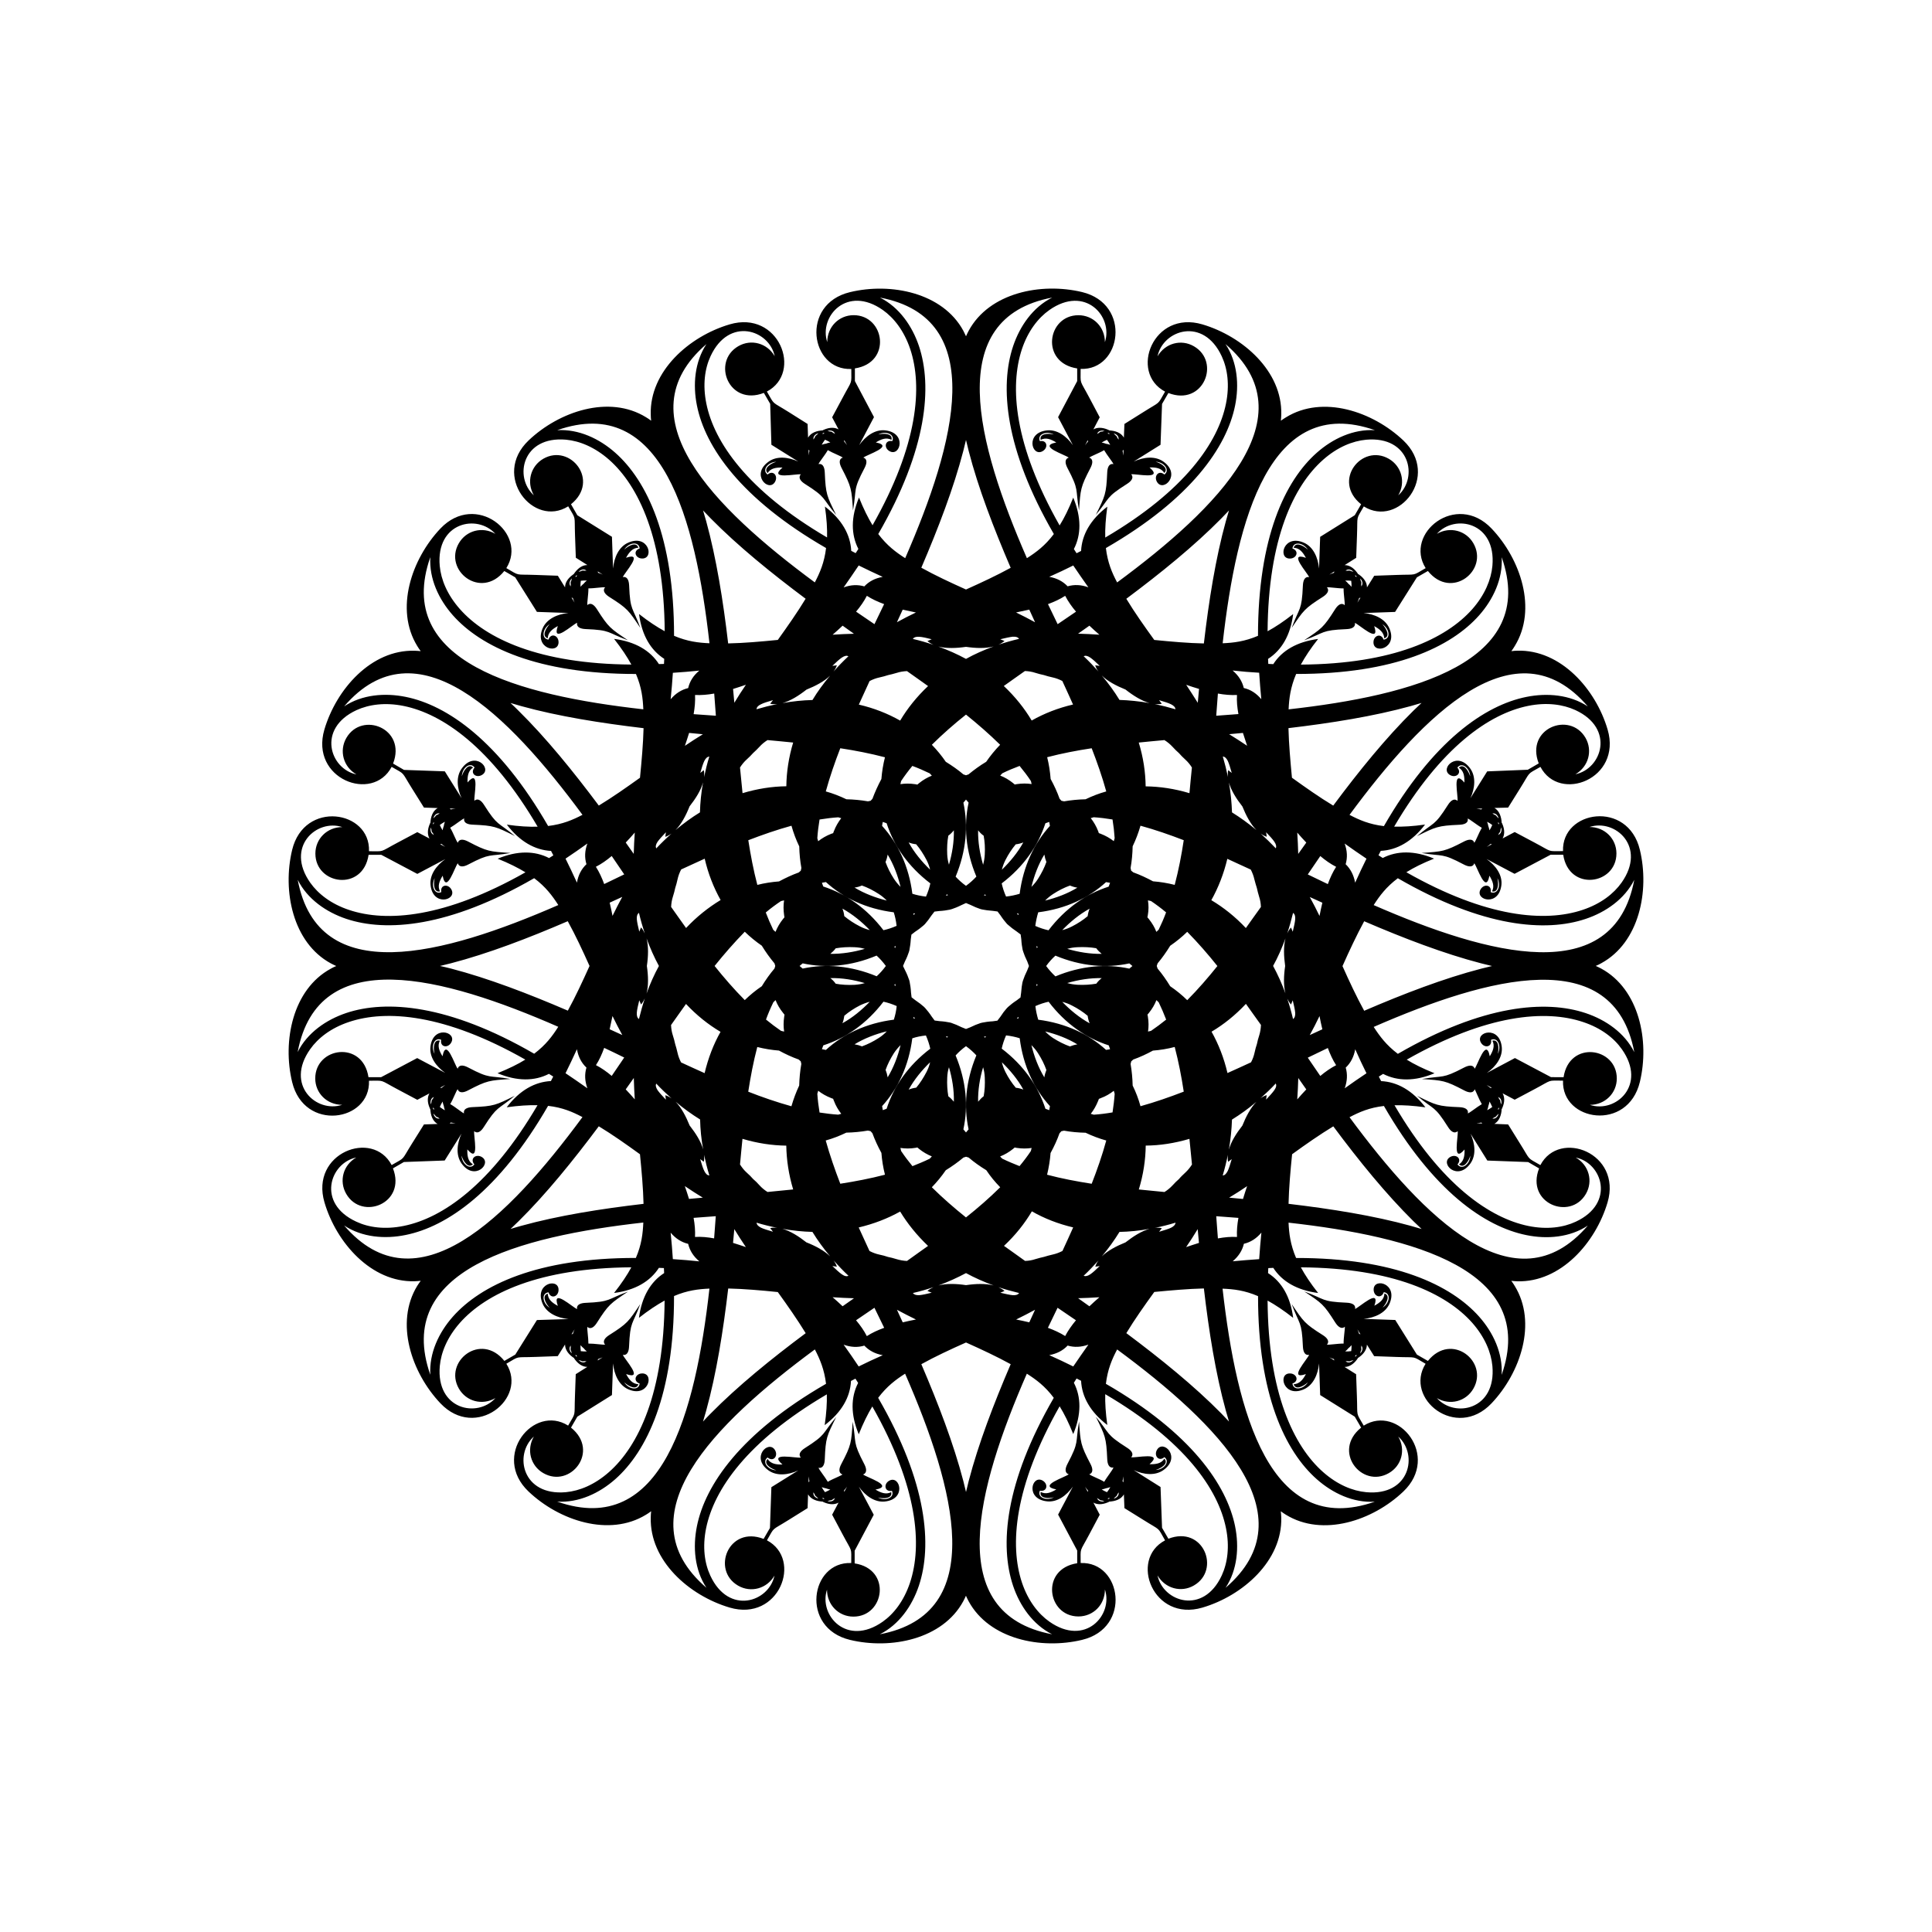 <?xml version="1.0" encoding="UTF-8"?>
<!-- Uploaded to: ICON Repo, www.iconrepo.com, Generator: ICON Repo Mixer Tools -->
<svg fill="#000000" width="800px" height="800px" version="1.1" viewBox="144 144 512 512" xmlns="http://www.w3.org/2000/svg">
 <path d="m412.49 235.73c-3.547 10.578-2.289 27.184 10.789 49.793-2.309 3.086-4.68 4.828-7.137 6.402-13.328-30.543-22.211-63.605 6.695-69.062-5.121 2.562-8.562 7.559-10.348 12.867zm15.934 58.129c1.281 1.891 2.602 3.82 4.008 5.793-1.93-0.715-3.758-0.777-5.5-0.273-1.258-1.324-2.875-2.164-4.871-2.519 2.227-0.984 4.348-1.992 6.363-3zm-2.141 8.039c0.734 1.426 1.723 2.856 2.875 4.199-1.637 1.133-3.273 2.227-4.871 3.316-0.859-1.742-1.699-3.504-2.562-5.312 1.641-0.609 3.215-1.32 4.559-2.203zm6.422 7.914c0.883 0.84 1.762 1.637 2.644 2.394-1.891-0.125-3.777-0.23-5.648-0.273zm60.25-45.824c-8.375 7.41-15.574 22.398-15.574 48.512-3.547 1.512-6.465 1.848-9.363 1.973 3.738-33.105 12.594-66.207 40.348-56.469-5.734-0.336-11.215 2.266-15.41 5.984zm-15.262 58.293c0.148 2.266 0.336 4.598 0.566 7.012-1.324-1.574-2.856-2.562-4.641-2.961-0.418-1.762-1.387-3.316-2.961-4.641 2.438 0.277 4.766 0.465 7.035 0.59zm-5.879 5.898c-1.617 0.082-3.316-0.062-5.059-0.379-0.168 1.996-0.316 3.945-0.441 5.879 1.93-0.148 3.906-0.273 5.879-0.441-0.316-1.742-0.484-3.441-0.379-5.059zm1.574 10.055c0.379 1.156 0.734 2.309 1.113 3.402-1.574-1.051-3.148-2.078-4.766-3.066zm-2.961 10.602-0.945-0.734c-0.105 0.586-0.125 1.195-0.062 1.828-0.379-1.805-0.82-3.609-1.363-5.457 0.484 0.043 0.922 0.379 1.324 1.176 0.312 0.691 0.672 1.824 1.047 3.188zm-0.754 2.543c0.586 2.098 1.953 4.281 3.57 6.34 0.988 2.434 2.184 4.703 3.715 6.254-2.121-1.762-4.262-3.316-6.465-4.68-0.086-2.586-0.34-5.207-0.82-7.914zm9.867 13.18c0.988 1.027 1.762 1.891 2.184 2.519 0.504 0.754 0.566 1.301 0.379 1.742-1.324-1.387-2.664-2.688-4.031-3.926 0.504 0.379 1.051 0.652 1.617 0.859zm-2.457 14.781c0.148 0.715 0.355 1.492 0.609 2.332 0.273 0.84 0.441 1.742 0.461 2.688l-2.121 2.961-1.867 2.625c-2.793-2.981-5.879-5.438-9.152-7.391 1.848-3.297 3.297-6.992 4.242-10.957l2.918 1.344 3.297 1.512c0.441 0.859 0.754 1.699 0.945 2.562 0.227 0.852 0.438 1.629 0.668 2.324zm-28.047 37.848c-0.273 0.062-0.523 0.125-0.797 0.188 0.188-1.258 0.188-2.582-0.043-3.969-0.02-0.168-0.062-0.355-0.105-0.523 0.125-0.125 0.25-0.273 0.355-0.418 0.883-1.09 1.555-2.227 2.016-3.422 0.211 0.188 0.418 0.379 0.609 0.586 0.715 1.469 1.363 3 1.973 4.578-1.32 1.07-2.664 2.055-4.008 2.981zm-16.27-1.996c-2.707-1.492-5.121-3.484-7.262-5.688 0.859 0.211 1.723 0.523 2.562 0.965 1.574 0.797 2.981 1.723 4.176 2.731 0.086 0.672 0.254 1.344 0.523 1.992zm18.012-15.891c-0.082 0.23-0.148 0.461-0.23 0.691 0.082 0.23 0.168 0.461 0.23 0.691 1.219 1.449 2.309 3 3.336 4.68 1.594 1.09 3.106 2.309 4.512 3.695 2.856-2.875 5.543-5.984 7.996-9.047-2.457-3.086-5.144-6.172-7.996-9.07-1.387 1.363-2.918 2.602-4.512 3.695-1.027 1.664-2.117 3.215-3.336 4.664zm20.531-147.8c-2.227 10.957-11.629 24.707-34.238 37.742 0.461 3.84 1.617 6.551 2.981 9.109 26.809-19.773 51.051-44 28.719-63.164 3.168 4.766 3.652 10.812 2.539 16.312zm-54.539 54.055c-1.176 0.273-2.352 0.523-3.504 0.754 1.723 0.84 3.402 1.699 5.039 2.602zm-7.68 7.852 1.113 0.461c-0.461 0.398-1.008 0.734-1.594 0.988 1.742-0.586 3.57-1.113 5.457-1.555-0.293-0.418-0.797-0.629-1.68-0.566-0.781 0.086-1.934 0.336-3.297 0.672zm-1.766 1.91c-2.121 0.566-4.703 0.484-7.324 0.105-2.625 0.379-5.184 0.461-7.328-0.082 2.602 0.945 5.039 2.035 7.328 3.273 2.266-1.262 4.723-2.352 7.324-3.297zm-16.414-1.91c-1.363-0.355-2.519-0.609-3.297-0.652-0.902-0.062-1.406 0.148-1.699 0.566 1.891 0.441 3.715 0.965 5.481 1.574-0.609-0.273-1.133-0.586-1.617-1.008zm-11.566 9.508c-0.691 0.23-1.469 0.441-2.332 0.629-0.859 0.188-1.723 0.504-2.562 0.945l-1.508 3.297-1.344 2.941c3.988 0.922 7.66 2.371 10.957 4.242 1.93-3.254 4.41-6.34 7.391-9.152l-2.625-1.867-2.961-2.098c-0.945 0.043-1.848 0.188-2.688 0.461-0.84 0.246-1.617 0.457-2.328 0.602zm-18.746 43.223c0.062 0.273 0.148 0.523 0.23 0.797 1.008-0.797 2.164-1.469 3.465-1.973 0.168-0.062 0.336-0.125 0.504-0.168 0.062-0.168 0.105-0.355 0.188-0.504 0.484-1.301 1.176-2.457 1.953-3.465-0.273-0.082-0.523-0.168-0.797-0.23-1.637 0.105-3.273 0.316-4.953 0.586-0.277 1.664-0.484 3.32-0.59 4.957zm9.863 13.078c2.625 1.594 5.562 2.688 8.543 3.441-0.609-0.629-1.301-1.219-2.121-1.742-1.492-0.965-2.981-1.723-4.473-2.246-0.605 0.277-1.277 0.465-1.949 0.547zm4.746-23.531c0.652-1.762 1.449-3.504 2.371-5.246 0.148-1.91 0.461-3.863 0.945-5.75-3.926-1.027-7.934-1.805-11.84-2.394-1.426 3.672-2.769 7.559-3.84 11.441 1.891 0.523 3.715 1.238 5.457 2.078 1.953 0.043 3.863 0.23 5.711 0.547 0.23-0.062 0.461-0.105 0.715-0.148 0.145-0.168 0.312-0.359 0.48-0.527zm108.34-101.83c0.316-11.461-10.18-20.719-20.906-23.891-13.059-3.863-19.48 12.742-9.887 17.82-2.164 3.758-1.008 2.414-5.773 5.438l-4.996 3.133-0.148 3.629c-0.504-0.922-1.594-1.699-3.465-1.891-0.105-0.02-0.23-0.02-0.355-0.02-0.105-0.062-0.211-0.105-0.316-0.168-1.699-0.754-3.043-0.629-3.945-0.105l1.68-3.211-2.769-5.227c-2.644-4.996-2.289-3.254-2.289-7.598 10.852 0.418 13.582-17.172 0.379-20.363-10.875-2.602-24.582 0.168-30.043 10.242-0.25 0.484-0.504 0.969-0.711 1.473-0.23-0.504-0.461-0.988-0.715-1.469-5.457-10.055-19.164-12.848-30.039-10.223-13.246 3.191-10.496 20.781 0.355 20.363 0 4.344 0.355 2.602-2.289 7.598l-2.789 5.203 1.699 3.211c-0.922-0.523-2.246-0.652-3.945 0.105-0.105 0.043-0.211 0.105-0.316 0.168-0.125 0-0.23 0-0.355 0.02-1.848 0.188-2.938 0.965-3.465 1.891l-0.125-3.629-4.996-3.152c-4.785-3-3.609-1.68-5.793-5.438 9.59-5.059 3.188-21.66-9.867-17.801-10.75 3.172-21.223 12.43-20.91 23.891 0 0.523 0.043 1.09 0.105 1.637-0.441-0.336-0.902-0.648-1.363-0.922-9.762-6.004-23.008-1.555-31.109 6.148-9.867 9.383 1.324 23.238 10.496 17.465 2.184 3.758 1.594 2.078 1.805 7.727l0.211 5.898 3.062 1.934c-1.07 0-2.266 0.547-3.379 2.059-0.043 0.102-0.125 0.188-0.191 0.289-0.082 0.066-0.188 0.129-0.27 0.211-1.512 1.07-2.078 2.289-2.078 3.359l-1.91-3.086-5.898-0.211c-5.668-0.207-3.992 0.359-7.75-1.805 5.773-9.172-8.082-20.363-17.465-10.496-7.684 8.125-12.133 21.371-6.148 31.133 0.273 0.461 0.586 0.922 0.922 1.363-0.566-0.062-1.113-0.082-1.637-0.105-11.461-0.312-20.719 10.16-23.891 20.887-3.859 13.078 12.766 19.48 17.824 9.887 3.758 2.164 2.434 1.008 5.438 5.793l3.129 5 3.633 0.125c-0.922 0.523-1.699 1.617-1.891 3.465 0 0.105-0.02 0.23-0.02 0.355l-0.148 0.316c-0.754 1.699-0.629 3.023-0.105 3.945l-3.234-1.699-5.207 2.769c-4.996 2.644-3.273 2.289-7.598 2.289 0.418-10.852-17.172-13.582-20.363-0.355-2.625 10.895 0.168 24.582 10.223 30.062 0.461 0.25 0.965 0.484 1.469 0.715-0.504 0.211-1.008 0.441-1.469 0.715-10.078 5.481-12.848 19.188-10.223 30.039 3.191 13.246 20.781 10.496 20.363-0.355 4.344 0 2.602-0.355 7.598 2.289l5.207 2.769 3.211-1.699c-0.523 0.922-0.652 2.246 0.105 3.945 0.043 0.125 0.105 0.23 0.148 0.336 0 0.125 0 0.23 0.02 0.355 0.188 1.848 0.965 2.938 1.891 3.465l-3.609 0.121-3.129 4.996c-3 4.785-1.68 3.609-5.438 5.773-5.059-9.594-21.664-3.168-17.801 9.887 3.148 10.727 12.426 21.203 23.867 20.906 0.547-0.02 1.09-0.062 1.637-0.125-0.336 0.441-0.629 0.902-0.922 1.344-5.984 9.781-1.531 23.027 6.152 31.133 9.383 9.867 23.238-1.324 17.465-10.496 3.758-2.184 2.078-1.594 7.727-1.805l5.898-0.211 1.93-3.086c0 1.07 0.547 2.289 2.059 3.379 0.082 0.062 0.188 0.125 0.293 0.188 0.043 0.105 0.125 0.211 0.188 0.316 1.09 1.492 2.289 2.059 3.359 2.059l-3.066 1.93-0.211 5.898c-0.211 5.648 0.355 3.969-1.805 7.727-9.172-5.773-20.363 8.082-10.496 17.465 8.102 7.703 21.371 12.133 31.133 6.152 0.461-0.293 0.922-0.566 1.363-0.922-0.062 0.547-0.105 1.113-0.105 1.637-0.316 11.461 10.16 20.719 20.906 23.891 13.059 3.863 19.461-12.742 9.887-17.82 2.164-3.758 0.988-2.414 5.773-5.414l5-3.117 0.125-3.652c0.523 0.922 1.617 1.699 3.465 1.891 0.125 0.02 0.23 0.02 0.355 0.02l0.316 0.168c1.699 0.754 3.023 0.629 3.945 0.105l-1.699 3.211 2.769 5.207c2.644 4.996 2.289 3.254 2.289 7.598-10.832-0.441-13.582 17.172-0.355 20.363 10.875 2.625 24.582-0.168 30.039-10.223 0.25-0.461 0.504-0.965 0.715-1.469 0.23 0.504 0.461 1.008 0.715 1.469 5.481 10.055 19.164 12.848 30.062 10.223 13.227-3.168 10.477-20.781-0.379-20.363 0-4.344-0.355-2.602 2.289-7.598l2.769-5.207-1.68-3.211c0.902 0.523 2.227 0.652 3.945-0.105 0.105-0.043 0.211-0.105 0.316-0.168 0.125 0 0.25 0 0.355-0.02 1.867-0.188 2.961-0.965 3.465-1.891l0.145 3.652 4.996 3.106c4.785 3.023 3.633 1.68 5.773 5.438-9.594 5.059-3.168 21.664 9.887 17.82 10.727-3.148 21.223-12.426 20.906-23.891-0.02-0.523-0.062-1.09-0.125-1.637 0.441 0.336 0.902 0.629 1.363 0.922 9.762 5.984 23.027 1.555 31.109-6.152 9.867-9.383-1.324-23.238-10.496-17.465-2.164-3.758-1.594-2.098-1.805-7.727l-0.211-5.898-3.066-1.93c1.07 0 2.266-0.547 3.359-2.059 0.062-0.105 0.125-0.211 0.188-0.316 0.105-0.062 0.211-0.125 0.316-0.211 1.492-1.07 2.059-2.289 2.059-3.336l1.93 3.066 5.898 0.211c5.668 0.211 3.969-0.379 7.727 1.805-5.773 9.195 8.082 20.363 17.465 10.496 7.703-8.125 12.156-21.371 6.152-31.133-0.273-0.441-0.566-0.922-0.902-1.344 0.523 0.062 1.09 0.105 1.617 0.125 11.461 0.293 20.719-10.18 23.891-20.906 3.863-13.059-12.742-19.48-17.801-9.887-3.777-2.184-2.434-1.008-5.438-5.773l-3.109-5.008-3.652-0.148c0.922-0.523 1.699-1.617 1.91-3.465v-0.355l0.168-0.336c0.754-1.68 0.629-3.023 0.105-3.945l3.211 1.699 5.207-2.769c4.996-2.644 3.254-2.289 7.598-2.289-0.418 10.852 17.172 13.582 20.363 0.355 2.625-10.875-0.168-24.562-10.223-30.039-0.461-0.25-0.965-0.484-1.469-0.715 0.504-0.211 1.008-0.441 1.469-0.715 10.055-5.481 12.848-19.164 10.223-30.062-3.168-13.227-20.762-10.496-20.363 0.355-4.344 0-2.602 0.355-7.598-2.289l-5.207-2.769-3.211 1.699c0.523-0.922 0.652-2.246-0.105-3.945-0.043-0.105-0.105-0.211-0.168-0.316v-0.355c-0.211-1.848-0.965-2.938-1.891-3.465l3.633-0.098 3.129-5.016c3-4.785 1.66-3.609 5.438-5.773 5.039 9.594 21.645 3.191 17.801-9.887-3.148-10.727-12.426-21.203-23.891-20.906-0.523 0.02-1.09 0.043-1.617 0.125 0.336-0.441 0.609-0.902 0.902-1.363 6.004-9.762 1.555-23.027-6.152-31.133-9.383-9.867-23.238 1.324-17.465 10.496-3.758 2.164-2.078 1.594-7.727 1.805l-5.898 0.211-1.926 3.082c0-1.07-0.547-2.266-2.059-3.359-0.105-0.062-0.211-0.125-0.316-0.188-0.062-0.105-0.125-0.211-0.188-0.293-1.09-1.512-2.289-2.059-3.359-2.059l3.066-1.93 0.211-5.898c0.211-5.648-0.355-3.969 1.805-7.727 9.195 5.773 20.363-8.082 10.496-17.465-8.125-7.703-21.371-12.156-31.109-6.152-0.461 0.273-0.922 0.586-1.363 0.902 0.059-0.566 0.082-1.113 0.102-1.637zm14.066 41.586-1.324 0.84c0.398-0.188 0.797-0.355 1.219-0.484 0.02-0.125 0.062-0.25 0.105-0.355zm2.981-0.211c0.188 0 0.398 0 0.586 0.02 0.293-0.105 0.586-0.043 0.859 0.105 0.23 0.043 0.441 0.105 0.652 0.168-0.629-0.605-1.449-0.84-2.098-0.293zm3.945 7.16c-0.105 0.043-0.23 0.082-0.355 0.105-0.125 0.418-0.293 0.82-0.461 1.219zm0.211-2.981c0.547-0.652 0.336-1.469-0.293-2.121 0.062 0.211 0.125 0.441 0.168 0.652 0.168 0.273 0.211 0.566 0.105 0.883 0.02 0.184 0.039 0.395 0.02 0.586zm-1.344-2.816c-0.125-0.039-0.23-0.082-0.336-0.125 0.043 0.105 0.105 0.188 0.148 0.293 0.105 0.043 0.211 0.105 0.316 0.148-0.047-0.105-0.086-0.211-0.129-0.316zm-1.324 1.324c-0.504-0.062-1.051-0.082-1.594-0.062 0.398 0.336 0.652 0.586 0.84 0.84 0.23 0.168 0.504 0.441 0.84 0.82 0-0.57 0-1.094-0.086-1.598zm-2.016 2.016c-1.574 0.02-3.883-0.398-4.449-0.273 0.062 0 1.219 1.07-1.09 2.539-4.848 3.086-5.082 3.547-8.23 8.23 2.098-5.688 2.688-4.41 2.981-11.25 0.125-2.731 1.637-2.246 1.66-2.203-0.355-1.113-5.773-6.863-0.859-5.144-0.777-1.426-1.68-2.625-3.234-2.664 0.484-1.699 2.644-0.547 3.758 0.504-1.176-1.867-3.863-2.309-4.094-0.316 1.91 0.672 1.09 2.769-0.82 2.664-3.129-0.148-1.426-6.57 3.906-4.176 2.434 1.09 3.695 3.906 3.969 6.824l0.293-8.398 9.172-5.731 1.68-2.898c-7.766-6.234 0.168-16.184 7.348-12.051 3.379 1.953 4.535 6.191 2.5 9.676 5.332-4.746 3.106-15.766-8.5-14.738-3.609 0.336-7.621 1.953-11.418 5.312-7.809 6.906-14.547 20.949-14.715 45.449 2.016-1.09 4.242-2.562 6.781-4.555-0.715 5.625-3.066 9.574-6.656 11.883l0.062 1.324 1.324 0.062c2.289-3.59 6.277-5.941 11.883-6.676-2.016 2.539-3.484 4.785-4.578 6.801 24.496-0.168 38.543-6.906 45.449-14.715 3.336-3.801 4.977-7.828 5.312-11.441 1.051-11.609-9.992-13.832-14.715-8.5 3.484-2.016 7.727-0.883 9.676 2.5 4.137 7.18-5.816 15.113-12.051 7.348l-2.918 1.68-5.781 9.168-8.375 0.293c2.938 0.273 5.711 1.531 6.824 3.969 2.394 5.332-4.031 7.031-4.176 3.906-0.082-1.891 2.016-2.707 2.688-0.82 1.996-0.25 1.555-2.938-0.336-4.094 1.051 1.09 2.184 3.254 0.504 3.738-0.062-1.555-1.258-2.457-2.664-3.234 1.699 4.934-4.031-0.504-5.144-0.859 0.043 0.02 0.504 1.555-2.203 1.66-6.824 0.293-5.562 0.883-11.25 2.981 4.68-3.129 5.144-3.359 8.23-8.23 1.469-2.309 2.539-1.133 2.539-1.07 0.117-0.609-0.301-2.898-0.281-4.473zm-12.574 22.672c-1.512 3.57-1.867 6.488-1.996 9.383 33.105-3.715 66.207-12.574 56.469-40.324 0.336 5.711-2.246 11.188-5.961 15.387-7.406 8.375-22.395 15.574-48.512 15.555zm-2.035 14.359c11.336-1.344 22.566-3.129 32.371-5.836 0.988-0.273 1.953-0.547 2.898-0.84-0.715 0.691-1.426 1.363-2.184 2.078-7.242 7.137-14.422 15.977-21.223 25.129-3.652-2.203-7.285-4.766-10.938-7.391-0.422-4.473-0.82-8.902-0.926-13.141zm2.332 27.688c0.754 0.883 1.555 1.762 2.394 2.644l-2.141 3c-0.047-1.867-0.129-3.754-0.254-5.644zm-1.113 21.266c0.418 0.293 0.629 0.797 0.566 1.699-0.062 0.777-0.316 1.91-0.652 3.297l-0.461-1.113c-0.418 0.461-0.734 0.988-1.008 1.574 0.59-1.742 1.094-3.57 1.555-5.457zm-2.016 6.777c-0.547 2.121-0.441 4.703-0.082 7.305-0.379 2.582-0.461 5.144 0.062 7.242-0.922-2.582-2.035-4.996-3.254-7.262 1.258-2.266 2.328-4.703 3.273-7.285zm-10.477 17.34 1.867 2.625 2.121 2.961c-0.043 0.965-0.188 1.848-0.441 2.688-0.293 0.859-0.484 1.637-0.629 2.352-0.23 0.672-0.441 1.449-0.629 2.309s-0.484 1.723-0.945 2.562l-3.297 1.512-2.938 1.324c-0.922-3.969-2.371-7.66-4.219-10.957 3.234-1.914 6.316-4.394 9.109-7.375zm-18.871 11.422c1.027 3.926 1.805 7.934 2.394 11.84-3.695 1.426-7.535 2.769-11.461 3.863-0.523-1.91-1.219-3.738-2.078-5.481-0.043-1.953-0.23-3.863-0.547-5.711 0.062-0.23 0.105-0.461 0.168-0.691 0.168-0.168 0.355-0.336 0.523-0.484 1.762-0.629 3.504-1.426 5.227-2.371 1.934-0.148 3.863-0.461 5.773-0.965zm-17.484-0.422c-5.941-1.91-11.484-5.711-15.934-11.566-1.156 0.25-2.309 0.629-3.504 1.156 0.148 1.301 0.418 2.477 0.754 3.609 7.305 0.945 13.371 3.82 17.969 7.996 0.379-0.043 0.715-0.105 1.07-0.188-0.125-0.336-0.23-0.672-0.355-1.008zm-18.852-15.953-0.355 0.211 0.062-0.293v-0.02l0.105-0.25zm-2.289-5.078-0.461 1.156c-0.504 1.027-0.859 1.891-1.051 2.5-0.043 0.062-0.082 0.188-0.125 0.355v0.02c-0.062 0.188-0.082 0.316-0.105 0.379-0.125 0.609-0.25 1.512-0.336 2.644l-0.168 1.281-0.988 0.754c-0.965 0.629-1.699 1.219-2.184 1.66-0.043 0.043-0.148 0.125-0.25 0.23l-0.039 0.039c-0.148 0.148-0.25 0.273-0.293 0.316-0.418 0.461-0.988 1.195-1.594 2.141l-0.777 1.008-1.219 0.168c-1.156 0.062-2.078 0.211-2.688 0.336-0.062 0.02-0.188 0.043-0.379 0.082l-0.043 0.02c-0.188 0.043-0.336 0.082-0.398 0.125-0.586 0.188-1.449 0.523-2.457 1.027l-1.133 0.445-1.156-0.461c-1.008-0.504-1.891-0.859-2.477-1.051l-0.02-0.02c-0.062-0.02-0.168-0.062-0.336-0.105l-0.02-0.02c-0.188-0.043-0.316-0.062-0.398-0.082-0.609-0.125-1.512-0.273-2.625-0.336l-1.281-0.168-0.734-0.988c-0.629-0.965-1.238-1.699-1.66-2.184-0.043-0.043-0.125-0.148-0.23-0.25l-0.039-0.039c-0.148-0.168-0.25-0.25-0.316-0.293-0.461-0.418-1.176-0.988-2.121-1.617l-1.008-0.777-0.148-1.238c-0.062-1.156-0.211-2.078-0.336-2.688 0-0.062-0.02-0.211-0.082-0.379v-0.02c-0.043-0.188-0.082-0.336-0.125-0.398-0.188-0.586-0.523-1.449-1.027-2.434l-0.551-1.141 0.484-1.156c0.523-1.027 0.859-1.91 1.051-2.5 0.02-0.062 0.062-0.188 0.105-0.336 0.062-0.211 0.082-0.355 0.082-0.418 0.125-0.609 0.273-1.531 0.336-2.644l0.168-1.258 0.965-0.754c0.965-0.629 1.699-1.219 2.184-1.637 0.043-0.02 0.125-0.105 0.25-0.23l0.02-0.02c0.168-0.148 0.25-0.25 0.293-0.316 0.418-0.461 0.988-1.195 1.617-2.141l0.777-1.008 1.219-0.148c1.156-0.062 2.078-0.211 2.688-0.336 0.062 0 0.168-0.02 0.316-0.082h0.043c0.211-0.043 0.336-0.082 0.418-0.125 0.586-0.188 1.449-0.523 2.457-1.027l1.219-0.555 1.156 0.484c1.027 0.504 1.891 0.859 2.5 1.051 0.043 0.02 0.168 0.062 0.336 0.105l0.043 0.02h0.043c0.188 0.043 0.316 0.062 0.379 0.082 0.609 0.125 1.531 0.25 2.664 0.336l1.238 0.168 0.754 0.988c0.629 0.965 1.219 1.699 1.637 2.164 0.043 0.043 0.125 0.148 0.25 0.273h0.02l0.02 0.02c0.148 0.125 0.25 0.23 0.293 0.25 0.461 0.418 1.195 1.008 2.141 1.637l1.008 0.754 0.168 1.238c0.062 1.156 0.211 2.078 0.336 2.688 0.02 0.062 0.043 0.188 0.082 0.355h0.02v0.02c0.062 0.211 0.105 0.336 0.125 0.398 0.188 0.586 0.523 1.449 1.027 2.457zm27.078-25.277c-0.043-0.25-0.082-0.461-0.148-0.715 0.336-1.848 0.504-3.777 0.547-5.731 0.84-1.742 1.531-3.57 2.078-5.457 3.906 1.07 7.766 2.414 11.461 3.84-0.586 3.906-1.363 7.934-2.394 11.84-1.91-0.484-3.84-0.797-5.75-0.945-1.723-0.922-3.465-1.742-5.227-2.371-0.188-0.145-0.375-0.312-0.566-0.461zm4.453 7.875c0.273 0.062 0.547 0.125 0.82 0.188 1.344 0.902 2.688 1.91 3.988 3-0.586 1.594-1.258 3.129-1.973 4.598-0.211 0.188-0.418 0.398-0.609 0.566-0.441-1.195-1.133-2.332-2.016-3.441-0.105-0.125-0.23-0.273-0.355-0.418 0.043-0.168 0.082-0.355 0.105-0.523 0.246-1.387 0.246-2.711 0.039-3.969zm-15.977 4.195c-1.219 1.027-2.602 1.93-4.176 2.731-0.84 0.441-1.699 0.754-2.562 0.965 2.141-2.203 4.555-4.199 7.262-5.688-0.27 0.648-0.438 1.301-0.523 1.992zm-13.098-1.027c7.305-0.922 13.371-3.801 17.969-7.996 0.379 0.043 0.715 0.125 1.07 0.188-0.125 0.336-0.25 0.672-0.379 1.008-5.941 1.91-11.461 5.711-15.934 11.566-1.156-0.25-2.309-0.629-3.504-1.156 0.168-1.277 0.441-2.496 0.777-3.609zm-0.504 8.941 0.355 0.211-0.188 0.355-0.105-0.336zm8.188 9.805c2.961-0.859 6.047-1.363 9.133-1.301-0.523 0.418-1.027 0.902-1.426 1.469-1.555 0.273-3.211 0.379-4.977 0.293-0.988-0.062-1.891-0.207-2.731-0.461zm16.457-3.82c-6.086-1.324-12.785-0.777-19.586 2.059-0.859-0.797-1.699-1.723-2.457-2.75 0.754-1.051 1.574-1.953 2.457-2.75 6.781 2.832 13.477 3.379 19.586 2.059 0.293 0.23 0.547 0.461 0.82 0.691-0.277 0.23-0.547 0.461-0.82 0.691zm15.934-46.496c-3.926-1.176-7.809-1.762-11.609-1.805-0.043-3.777-0.629-7.703-1.828-11.609l3.191-0.316 3.609-0.336c0.82 0.504 1.512 1.09 2.121 1.742 0.586 0.652 1.176 1.219 1.723 1.699 0.461 0.547 1.051 1.133 1.699 1.723 0.652 0.586 1.238 1.301 1.742 2.098l-0.355 3.609zm2.203-23.953c-0.988-1.594-2.016-3.168-3.066-4.766 1.113 0.379 2.227 0.754 3.402 1.09zm1.617-15.723c1.324-11.336 3.106-22.566 5.816-32.371 0.273-0.965 0.547-1.93 0.84-2.875-0.672 0.715-1.363 1.426-2.078 2.164-7.137 7.242-15.996 14.422-25.129 21.242 2.203 3.633 4.766 7.262 7.41 10.914 4.469 0.441 8.898 0.84 13.141 0.926zm-47.422 7.305c0.965 0.043 1.867 0.188 2.688 0.461 0.859 0.273 1.617 0.461 2.332 0.609 0.691 0.23 1.469 0.441 2.332 0.629 0.859 0.188 1.723 0.504 2.562 0.945l1.512 3.297 1.324 2.938c-3.969 0.922-7.66 2.371-10.957 4.242-1.93-3.254-4.41-6.34-7.391-9.152l2.625-1.867zm-15.617 11.547c3.066 2.477 6.172 5.164 9.047 7.996-1.363 1.406-2.602 2.918-3.695 4.512-1.68 1.008-3.234 2.141-4.68 3.336-0.234 0.066-0.441 0.152-0.672 0.234-0.23-0.082-0.461-0.168-0.691-0.23-1.426-1.219-3-2.309-4.66-3.336-1.09-1.594-2.332-3.106-3.695-4.512 2.875-2.859 5.961-5.547 9.047-8zm-14.215 13.602c1.594 0.586 3.106 1.258 4.598 1.973 0.188 0.188 0.379 0.398 0.566 0.609-1.176 0.461-2.332 1.133-3.422 2.016-0.148 0.105-0.273 0.23-0.418 0.355-0.168-0.043-0.355-0.062-0.523-0.105-1.387-0.211-2.707-0.211-3.969-0.02 0.062-0.273 0.125-0.547 0.188-0.82 0.902-1.363 1.91-2.707 2.981-4.008zm-7.828 14.84c0.336 0.105 0.672 0.23 1.008 0.355 1.91 5.961 5.731 11.484 11.586 15.934-0.25 1.156-0.629 2.309-1.156 3.504-1.281-0.148-2.5-0.398-3.609-0.754-0.922-7.305-3.82-13.371-8.02-17.988 0.043-0.355 0.105-0.715 0.191-1.051zm0.715 10.625c0.273-0.629 0.461-1.301 0.566-1.973 1.594 2.644 2.688 5.562 3.422 8.566-0.629-0.609-1.219-1.324-1.742-2.121-0.969-1.492-1.703-2.984-2.246-4.473zm16.309 8.855-0.293 0.062 0.211-0.355 0.355 0.188zm5.019-2.539c-1.051-0.754-1.953-1.574-2.75-2.434 2.832-6.801 3.379-13.496 2.059-19.605 0.227-0.273 0.461-0.547 0.691-0.82 0.25 0.273 0.461 0.547 0.691 0.82-1.324 6.109-0.797 12.805 2.059 19.586-0.801 0.879-1.723 1.699-2.75 2.453zm-3.215-14.715c0.062 3.066-0.441 6.152-1.301 9.109-0.25-0.84-0.418-1.742-0.461-2.707-0.082-1.762 0-3.422 0.293-4.977 0.547-0.398 1.031-0.879 1.469-1.426zm-10.285 22.043-0.211 0.211-0.211 0.188v-0.418l0.422-0.004zm-5.644-0.316c0.355 1.113 0.609 2.309 0.754 3.59-1.176 0.523-2.352 0.902-3.484 1.156-4.473-5.856-9.992-9.656-15.953-11.586-0.125-0.316-0.25-0.652-0.355-0.988 0.355-0.062 0.715-0.148 1.051-0.188 4.637 4.215 10.68 7.094 17.988 8.016zm-25.047-17.465c0.043 1.953 0.23 3.863 0.566 5.711-0.062 0.23-0.105 0.461-0.148 0.715-0.188 0.148-0.379 0.316-0.547 0.484-1.762 0.629-3.504 1.449-5.227 2.371-1.93 0.148-3.863 0.441-5.75 0.922-1.027-3.906-1.785-7.934-2.394-11.84 3.695-1.426 7.559-2.769 11.441-3.84 0.527 1.906 1.219 3.734 2.059 5.477zm-3.422-15.934c-3.797 0.043-7.703 0.652-11.605 1.828l-0.316-3.191-0.355-3.613c0.523-0.816 1.113-1.531 1.742-2.098 0.652-0.586 1.238-1.176 1.723-1.723 0.547-0.484 1.113-1.051 1.723-1.699 0.586-0.652 1.301-1.238 2.098-1.742l3.609 0.336 3.191 0.316c-1.176 3.902-1.766 7.809-1.809 11.586zm6.93-22.859c-2.602 0.062-5.246 0.336-7.957 0.82 2.121-0.586 4.305-1.953 6.359-3.57 2.434-0.988 4.723-2.184 6.277-3.715-1.785 2.098-3.359 4.262-4.68 6.465zm5.582-7.535c0.379-0.523 0.672-1.07 0.883-1.66l-1.195 0.148c1.008-0.988 1.867-1.762 2.519-2.203 0.754-0.504 1.301-0.566 1.742-0.355-1.406 1.32-2.731 2.664-3.949 4.07zm16.797-13.078 1.531-3.336c1.176 0.273 2.352 0.523 3.504 0.754-1.719 0.816-3.398 1.68-5.035 2.582zm18.305-8.672c4.113-1.848 8.125-3.715 11.84-5.75-4.492-10.496-8.586-21.098-11.125-30.941-0.254-1.008-0.484-1.977-0.715-2.941-0.23 0.965-0.461 1.93-0.715 2.918-2.562 9.844-6.633 20.469-11.125 30.941 3.715 2.059 7.723 3.926 11.84 5.773zm24.812-16.98c1.219-1.953 2.414-4.367 3.609-7.367 2.184 5.227 2.121 9.844 0.168 13.625l0.715 1.113 1.195-0.609c0.211-4.262 2.457-8.293 6.949-11.734-0.441 3.211-0.609 5.879-0.547 8.188 21.141-12.406 29.934-25.273 31.992-35.477 1.008-4.953 0.418-9.258-1.113-12.555-4.891-10.578-15.574-6.992-17.023 0 2.035-3.504 6.277-4.617 9.637-2.664 7.18 4.137 2.519 15.996-6.758 12.387l-1.68 2.898-0.402 10.824-7.117 4.449c2.688-1.238 5.711-1.531 7.894 0.02 4.766 3.422 0.043 8.102-1.66 5.457-1.027-1.594 0.398-3.359 1.91-2.035 1.594-1.219-0.125-3.336-2.309-3.402 1.449 0.418 3.527 1.723 2.289 2.981-0.82-1.324-2.289-1.512-3.926-1.469 3.945 3.422-3.758 1.574-4.891 1.828 0.062 0 1.238 1.07-1.07 2.539-5.773 3.652-4.387 3.547-8.27 8.207 2.477-5.039 2.769-5.481 3.023-11.23 0.105-2.707 1.617-2.246 1.66-2.203-0.188-0.566-1.699-2.352-2.477-3.715-1.344 0.797-3.547 1.594-3.969 1.996 0.043-0.02 1.594 0.316 0.336 2.731-2.664 5.121-2.625 5.648-3.023 11.25-1.027-5.961 0.125-5.184-3.066-11.25-1.258-2.414 0.293-2.75 0.355-2.731-0.859-0.797-8.438-3.043-3.316-4.031-1.387-0.859-2.769-1.426-4.137-0.691-0.418-1.699 2.035-1.785 3.484-1.426-1.953-1.051-4.492-0.062-3.695 1.762 1.973-0.379 2.309 1.848 0.629 2.707-2.793 1.449-4.555-4.953 1.281-5.562 2.664-0.273 5.144 1.531 6.844 3.926l-3.926-7.43 5.059-9.551v-3.359c-9.844-1.512-7.977-14.105 0.336-14.105 3.906 0 7.012 3.086 7.012 7.137 2.227-6.781-5.207-15.219-14.738-8.5-2.961 2.098-5.625 5.519-7.242 10.309-3.312 9.945-2.117 25.457 9.977 46.766zm12.277-21.645c-0.273-0.125-0.652-0.23-1.133-0.316 0.461-0.293 0.945-0.547 1.406-0.734 0.316 0.398 0.586 0.859 0.859 1.344-0.461-0.168-0.859-0.273-1.133-0.293zm-1.824-2.898c-0.188 0.082-0.355 0.168-0.523 0.273 0.316-0.797 1.133-1.008 1.996-0.777-0.23 0.043-0.441 0.082-0.629 0.168-0.363-0.02-0.656 0.086-0.844 0.336zm2.227 0.105c0.125-0.02 0.25-0.043 0.355-0.062 0.105 0.062 0.188 0.148 0.273 0.23h-0.336c-0.105-0.062-0.191-0.105-0.293-0.168zm-5.144 2.184c-0.293 0.336-0.547 0.672-0.797 1.027l0.715-1.363c0.02 0.105 0.039 0.23 0.082 0.336zm6.758-2.16c0.859 0.23 1.449 0.84 1.324 1.68-0.105-0.168-0.23-0.336-0.336-0.504-0.062-0.293-0.273-0.523-0.523-0.691-0.129-0.172-0.297-0.34-0.465-0.484zm2.394 4.617c0.082-0.062 0.168-0.168 0.25-0.25l-0.062 1.531c-0.062-0.441-0.125-0.863-0.188-1.281zm-6.066 57.016-1.195-0.148c0.188 0.586 0.484 1.156 0.883 1.66-1.238-1.387-2.539-2.75-3.945-4.074 0.441-0.211 0.988-0.148 1.742 0.355 0.625 0.422 1.508 1.219 2.516 2.207zm113.06 8.227c5.5-1.113 11.547-0.609 16.289 2.519-19.145-22.316-43.371 1.93-63.145 28.738 2.562 1.344 5.246 2.519 9.109 2.981 13.039-22.629 26.789-32.031 37.746-34.238zm-42.363 42.867c-1.008 2.035-2.016 4.156-3 6.359-0.379-2.016-1.219-3.633-2.519-4.891 0.504-1.742 0.441-3.547-0.273-5.481 1.973 1.41 3.906 2.75 5.793 4.012zm-8.039 2.16c-0.883 1.344-1.594 2.918-2.203 4.578-1.785-0.859-3.57-1.723-5.312-2.562 1.09-1.617 2.184-3.234 3.316-4.871 1.344 1.137 2.75 2.121 4.199 2.856zm-3.652 9.512c-0.293 1.176-0.523 2.352-0.754 3.504-0.82-1.699-1.68-3.379-2.582-5.016zm-7.852 25.863c0.336 1.363 0.586 2.519 0.652 3.273 0.062 0.902-0.168 1.406-0.566 1.699-0.441-1.867-0.945-3.652-1.531-5.394 0.273 0.566 0.586 1.07 0.988 1.531zm-52.73 30.312c-0.273-0.062-0.523-0.148-0.797-0.23 0.797-1.008 1.449-2.164 1.973-3.465 0.062-0.168 0.125-0.336 0.188-0.504 0.168-0.062 0.336-0.105 0.484-0.188 1.324-0.484 2.457-1.156 3.465-1.953 0.082 0.25 0.168 0.523 0.23 0.797-0.105 1.617-0.316 3.273-0.566 4.934-1.68 0.293-3.359 0.504-4.977 0.609zm-13.102-9.891c-1.594-2.625-2.688-5.562-3.422-8.543 0.629 0.609 1.238 1.324 1.742 2.121 0.965 1.492 1.699 2.981 2.227 4.473-0.25 0.629-0.441 1.277-0.547 1.949zm30.418-99.961c1.344 0.398 2.477 0.734 3.168 1.09 0.797 0.398 1.133 0.84 1.176 1.324-1.848-0.547-3.695-1.008-5.5-1.387 0.629 0.062 1.281 0.043 1.867-0.062zm-2.519 0.773c-2.731-0.484-5.394-0.754-7.977-0.84-1.344-2.203-2.918-4.367-4.703-6.488 1.555 1.555 3.863 2.75 6.297 3.738 2.082 1.641 4.285 3.004 6.383 3.59zm-63.855 36.926c0.629 0.25 1.301 0.418 1.996 0.484 1.027 1.219 1.93 2.602 2.75 4.176 0.441 0.859 0.754 1.723 0.945 2.562-2.207-2.121-4.203-4.535-5.691-7.223zm152.02-8.984c-0.105 0.082-0.188 0.148-0.273 0.25-0.418-0.082-0.859-0.148-1.281-0.188zm2.688 1.301c0.82-0.148 1.426 0.461 1.66 1.324l-0.461-0.461c-0.168-0.273-0.398-0.461-0.672-0.523-0.211-0.148-0.379-0.254-0.527-0.34zm-0.148 8.168-1.363 0.715c0.355-0.25 0.691-0.504 1.027-0.797 0.086 0.039 0.211 0.059 0.336 0.082zm1.66-2.477c0.105-0.168 0.211-0.355 0.293-0.523 0.25-0.211 0.336-0.484 0.336-0.82 0.082-0.211 0.125-0.441 0.188-0.652 0.211 0.883-0.02 1.699-0.816 1.996zm0.23-3.109c-0.02 0.105-0.043 0.23-0.062 0.336l-0.168-0.273v-0.336c0.082 0.086 0.168 0.168 0.23 0.273zm-1.785 0.484c-0.188 0.461-0.441 0.945-0.734 1.406-0.105-0.484-0.211-0.859-0.316-1.133-0.043-0.293-0.148-0.672-0.316-1.133 0.508 0.25 0.949 0.543 1.367 0.859zm-2.769 0.734c-0.797 1.344-1.594 3.547-2.016 3.988 0.043-0.062-0.316-1.594-2.731-0.336-5.102 2.664-5.648 2.625-11.23 3.023 5.961 1.027 5.164-0.125 11.23 3.066 2.414 1.258 2.769-0.293 2.731-0.355 0.797 0.859 3.066 8.438 4.031 3.316 0.84 1.387 1.426 2.769 0.691 4.156 1.699 0.398 1.785-2.035 1.426-3.504 1.051 1.93 0.062 4.473-1.785 3.695 0.379-1.973-1.848-2.309-2.731-0.629-1.426 2.793 4.953 4.535 5.582-1.301 0.273-2.644-1.531-5.144-3.945-6.844l7.43 3.926 9.551-5.059h3.336c1.512 9.844 14.105 7.957 14.105-0.336 0-3.906-3.086-7.012-7.137-7.012 6.781-2.246 15.242 5.207 8.5 14.738-2.098 2.961-5.519 5.625-10.309 7.223-9.887 3.316-25.422 2.141-46.727-9.973 1.953-1.219 4.344-2.414 7.348-3.609-5.207-2.184-9.824-2.121-13.602-0.168l-1.133-0.715 0.609-1.176c4.262-0.211 8.293-2.457 11.734-6.969-3.211 0.461-5.879 0.609-8.188 0.547 12.406-21.117 25.254-29.914 35.477-31.992 4.934-1.008 9.258-0.398 12.555 1.113 10.578 4.891 6.992 15.574 0 17.004 3.484-2.016 4.617-6.254 2.688-9.637-4.156-7.18-16.016-2.519-12.406 6.758l-2.898 1.68-10.762 0.434-4.449 7.117c1.219-2.664 1.512-5.711-0.043-7.871-3.422-4.766-8.102-0.043-5.457 1.66 1.594 1.027 3.359-0.398 2.035-1.91 1.219-1.594 3.316 0.125 3.402 2.309-0.441-1.449-1.723-3.504-3-2.289 1.324 0.82 1.512 2.289 1.469 3.945-3.402-3.945-1.555 3.738-1.828 4.871-0.02-0.062-1.09-1.219-2.539 1.07-3.672 5.773-3.57 4.367-8.207 8.27 5.016-2.477 5.481-2.769 11.23-3.023 2.731-0.105 2.246-1.617 2.184-1.66 0.605 0.168 2.391 1.68 3.777 2.457zm-22.254 13.371c22.609 13.078 39.215 14.336 49.793 10.77 5.332-1.785 10.309-5.246 12.867-10.348-5.457 28.887-38.52 20.027-69.062 6.695 1.574-2.457 3.32-4.809 6.402-7.117zm-8.918 11.398c10.477 4.512 21.117 8.586 30.965 11.148 0.988 0.25 1.953 0.484 2.918 0.715-0.965 0.23-1.93 0.461-2.918 0.715-9.844 2.562-20.488 6.633-30.965 11.148-2.035-3.715-3.926-7.746-5.75-11.84 1.844-4.141 3.734-8.168 5.75-11.887zm-11.84 25.129c0.23 1.156 0.461 2.332 0.754 3.504l-3.336 1.531c0.902-1.633 1.762-3.312 2.582-5.035zm-11.59 17.863c0.211 0.461 0.148 1.008-0.379 1.762-0.441 0.629-1.219 1.492-2.184 2.519l0.148-1.195c-0.586 0.188-1.156 0.484-1.66 0.859 1.367-1.215 2.754-2.516 4.074-3.945zm-5.141 4.871c-1.531 1.574-2.731 3.863-3.715 6.297-1.617 2.078-3 4.242-3.57 6.359 0.461-2.707 0.734-5.375 0.82-7.957 2.203-1.363 4.363-2.914 6.465-4.699zm-17.738 9.805 0.316 3.191 0.355 3.609c-0.504 0.797-1.09 1.512-1.742 2.121-0.652 0.609-1.238 1.156-1.699 1.723-0.547 0.461-1.133 1.051-1.723 1.699-0.586 0.629-1.301 1.238-2.121 1.742l-3.609-0.355-3.191-0.316c1.195-3.926 1.785-7.828 1.828-11.629 3.773-0.023 7.68-0.633 11.586-1.785zm-22.043 0.438c-1.07 3.906-2.414 7.766-3.863 11.461-3.906-0.609-7.934-1.363-11.82-2.394 0.461-1.91 0.777-3.84 0.922-5.75 0.945-1.723 1.742-3.465 2.371-5.227 0.168-0.188 0.336-0.379 0.484-0.547 0.25-0.043 0.461-0.105 0.715-0.148 1.848 0.336 3.758 0.504 5.711 0.547 1.766 0.844 3.59 1.535 5.481 2.059zm-14.926-9.109c-0.062 0.355-0.125 0.691-0.188 1.07-0.355-0.125-0.672-0.25-1.008-0.379-1.93-5.941-5.731-11.484-11.586-15.934 0.25-1.156 0.629-2.309 1.156-3.504 1.301 0.148 2.477 0.398 3.609 0.754 0.922 7.309 3.797 13.355 8.016 17.992zm-8.355-23.238h-0.418l0.211-0.23 0.211-0.188zm7.098 3.445c2.981 0.734 5.898 1.828 8.523 3.422-0.672 0.105-1.324 0.293-1.973 0.547-1.469-0.523-2.981-1.281-4.473-2.227-0.777-0.527-1.492-1.113-2.078-1.742zm12.32-75.047c1.426 3.672 2.793 7.559 3.863 11.441-1.91 0.523-3.738 1.238-5.481 2.078-1.953 0.043-3.863 0.23-5.688 0.547-0.25-0.062-0.461-0.105-0.715-0.148-0.168-0.188-0.336-0.379-0.484-0.547-0.629-1.762-1.426-3.504-2.371-5.227-0.148-1.93-0.441-3.863-0.922-5.773 3.863-1.008 7.894-1.785 11.797-2.371zm-19.102 4.68c1.09 1.324 2.098 2.644 3 4.008 0.062 0.273 0.125 0.523 0.188 0.797-1.258-0.188-2.582-0.188-3.945 0.02l-0.523 0.105c-0.148-0.125-0.293-0.23-0.418-0.355-1.09-0.883-2.246-1.555-3.441-2.016 0.188-0.211 0.379-0.418 0.566-0.609 1.445-0.711 3-1.363 4.574-1.949zm-9.215 34.32-0.273-0.082 0.355-0.188 0.211 0.355zm5.625 0.297c-0.523-1.176-0.902-2.332-1.156-3.484 5.856-4.449 9.656-9.992 11.586-15.934 0.336-0.125 0.652-0.25 1.008-0.355 0.062 0.355 0.125 0.691 0.188 1.051-4.199 4.641-7.074 10.684-8.02 17.988-1.129 0.336-2.324 0.605-3.606 0.734zm4.574-14.34c-1.492 2.688-3.484 5.102-5.688 7.242 0.211-0.859 0.523-1.723 0.945-2.562 0.797-1.574 1.723-2.961 2.731-4.176 0.691-0.082 1.363-0.25 2.012-0.504zm149.05 45.238c-10.578-3.547-27.184-2.289-49.793 10.789-3.086-2.332-4.828-4.703-6.402-7.137 30.543-13.328 63.605-22.211 69.062 6.695-2.562-5.121-7.535-8.562-12.867-10.348zm-58.109 15.934c-1.891 1.258-3.82 2.582-5.773 3.988 0.691-1.91 0.777-3.738 0.273-5.481 1.324-1.258 2.164-2.875 2.519-4.871 0.969 2.207 1.973 4.348 2.981 6.363zm-8.039-2.141c-1.426 0.734-2.856 1.723-4.199 2.856-1.133-1.637-2.227-3.254-3.316-4.848 1.742-0.859 3.527-1.723 5.312-2.562 0.609 1.637 1.32 3.211 2.203 4.555zm-7.914 6.422c-0.84 0.883-1.637 1.762-2.394 2.644 0.125-1.891 0.23-3.801 0.273-5.668zm-19.754 18.473c-0.398 1.344-0.734 2.457-1.07 3.148-0.418 0.82-0.84 1.156-1.324 1.195 0.547-1.848 1.008-3.695 1.363-5.5-0.062 0.629-0.043 1.258 0.062 1.867 0.359-0.246 0.676-0.5 0.969-0.711zm-60.812-0.125c-0.211-0.188-0.398-0.398-0.566-0.586 1.176-0.461 2.352-1.133 3.441-2.016 0.125-0.105 0.273-0.23 0.418-0.355 0.168 0.043 0.355 0.062 0.523 0.105 1.363 0.211 2.707 0.211 3.969 0.02-0.082 0.273-0.125 0.523-0.211 0.82-0.902 1.344-1.91 2.688-3 3.988-1.551-0.613-3.106-1.262-4.574-1.977zm-6.402-15.094c-0.062-3.066 0.441-6.172 1.324-9.133 0.25 0.84 0.398 1.742 0.441 2.707 0.082 1.762 0 3.422-0.293 4.977-0.551 0.422-1.031 0.926-1.473 1.449zm0-71.918c0.418 0.547 0.902 1.027 1.469 1.426 0.293 1.555 0.398 3.234 0.293 4.996-0.043 0.965-0.211 1.867-0.441 2.707-0.859-2.977-1.383-6.043-1.32-9.129zm136.15 68.223c-0.125 0.02-0.25 0.043-0.355 0.062-0.336-0.273-0.672-0.523-1.027-0.797zm1.66 2.457c0.797 0.293 1.027 1.113 0.797 1.996-0.062-0.23-0.105-0.441-0.188-0.652 0-0.316-0.082-0.586-0.336-0.797-0.062-0.188-0.168-0.379-0.273-0.547zm-4.199 7.012-1.531-0.062c0.441-0.043 0.859-0.105 1.281-0.188 0.062 0.082 0.145 0.168 0.25 0.25zm2.688-1.301c0.168-0.105 0.336-0.211 0.504-0.316 0.293-0.062 0.504-0.273 0.672-0.523 0.168-0.168 0.336-0.316 0.461-0.461-0.211 0.84-0.816 1.445-1.637 1.301zm1.742-2.582c-0.062 0.082-0.148 0.188-0.23 0.273v-0.336l0.168-0.293c0.02 0.125 0.043 0.23 0.062 0.355zm-1.785-0.484c-0.418 0.316-0.859 0.566-1.344 0.859 0.168-0.461 0.273-0.859 0.316-1.156 0.105-0.293 0.211-0.652 0.316-1.156 0.25 0.508 0.523 0.992 0.711 1.453zm-2.769-0.754c-1.363 0.777-3.148 2.289-3.738 2.457 0.062-0.02 0.523-1.531-2.184-1.66-5.75-0.23-6.215-0.523-11.23-3 4.641 3.883 4.535 2.477 8.207 8.27 1.449 2.289 2.519 1.133 2.539 1.07 0.273 1.156-1.574 8.836 1.828 4.871 0.043 1.637-0.148 3.106-1.469 3.945 1.281 1.219 2.562-0.84 3-2.289-0.062 2.184-2.184 3.926-3.402 2.309 1.324-1.531-0.441-2.938-2.035-1.91-2.644 1.699 2.035 6.422 5.457 1.66 1.555-2.184 1.258-5.207 0.043-7.894l4.449 7.117 10.812 0.398 2.898 1.68c-3.609 9.258 8.27 13.938 12.406 6.758 1.953-3.379 0.82-7.621-2.688-9.637 6.992 1.426 10.578 12.09 0 17.004-3.273 1.531-7.598 2.141-12.555 1.133-10.223-2.098-23.09-10.875-35.477-31.992 2.289-0.062 4.953 0.105 8.188 0.547-3.441-4.492-7.453-6.738-11.734-6.949l-0.609-1.195 1.133-0.715c3.801 1.953 8.398 2.016 13.625-0.168-3.023-1.219-5.414-2.394-7.367-3.609 21.309-12.09 36.84-13.289 46.727-9.973 4.809 1.594 8.23 4.262 10.309 7.242 6.719 9.531-1.723 16.984-8.5 14.715 4.031 0 7.137-3.106 7.137-6.992 0-8.312-12.594-10.16-14.105-0.336l-3.336-0.02-9.551-5.059-7.43 3.945c2.394-1.699 4.199-4.176 3.945-6.844-0.609-5.816-7.012-4.051-5.582-1.281 0.883 1.68 3.086 1.324 2.731-0.652 1.848-0.777 2.832 1.762 1.785 3.715 0.355-1.469 0.273-3.906-1.426-3.484 0.734 1.363 0.148 2.75-0.691 4.137-0.988-5.121-3.234 2.457-4.031 3.316 0.043-0.062-0.316-1.594-2.731-0.355-6.066 3.168-5.269 2.016-11.23 3.066 5.606 0.379 6.129 0.355 11.23 3.023 2.414 1.281 2.769-0.293 2.731-0.336 0.324 0.426 1.125 2.629 1.922 3.973zm-25.945 0.48c13.035 22.609 26.766 31.992 37.742 34.219 5.5 1.133 11.547 0.629 16.289-2.519-19.145 22.316-43.371-1.91-63.145-28.719 2.582-1.363 5.269-2.539 9.113-2.981zm-13.414 5.398c6.801 9.152 13.98 17.969 21.223 25.129 0.734 0.691 1.449 1.387 2.184 2.078-0.945-0.293-1.91-0.566-2.898-0.84-9.805-2.707-21.035-4.492-32.371-5.836 0.105-4.219 0.484-8.648 0.945-13.141 3.633-2.629 7.266-5.168 10.918-7.391zm-22.84 15.848c-0.379 1.09-0.734 2.227-1.09 3.402l-3.672-0.355c1.59-0.949 3.188-1.977 4.762-3.047zm-18.957 9.676c-0.062 0.504-0.398 0.945-1.195 1.344-0.691 0.336-1.828 0.672-3.168 1.07l0.715-0.965c-0.609-0.125-1.238-0.148-1.867-0.062 1.801-0.355 3.648-0.82 5.516-1.387zm-6.887 1.637c-2.141 0.586-4.305 1.973-6.383 3.59-2.434 0.988-4.723 2.184-6.277 3.715 1.762-2.121 3.316-4.262 4.68-6.488 2.609-0.059 5.254-0.312 7.981-0.816zm-20.254-0.375-1.324 2.938-1.512 3.297c-0.84 0.441-1.699 0.754-2.562 0.945-0.859 0.188-1.637 0.418-2.332 0.629-0.715 0.148-1.469 0.355-2.332 0.609-0.82 0.273-1.723 0.441-2.688 0.461l-2.961-2.121-2.625-1.867c3-2.812 5.457-5.879 7.391-9.152 3.281 1.887 6.957 3.316 10.945 4.262zm-19.336-10.645c-2.875 2.856-5.984 5.543-9.07 7.996-3.066-2.457-6.172-5.144-9.047-7.996 1.363-1.406 2.602-2.918 3.695-4.512 1.66-1.027 3.234-2.141 4.68-3.359 0.23-0.062 0.461-0.148 0.691-0.211 0.23 0.062 0.441 0.148 0.691 0.211 1.449 1.238 3 2.332 4.68 3.359 1.055 1.594 2.293 3.106 3.68 4.512zm-8.375-15.344c-0.23 0.273-0.441 0.547-0.691 0.82-0.23-0.273-0.461-0.547-0.691-0.82 1.324-6.109 0.777-12.785-2.059-19.586 0.797-0.883 1.699-1.699 2.75-2.457 1.051 0.754 1.953 1.574 2.75 2.434-2.836 6.805-3.383 13.5-2.059 19.609zm4.387-24.309-0.355-0.211 0.316-0.082 0.273-0.062zm4.43 6.527c2.203 2.141 4.199 4.535 5.688 7.242-0.629-0.25-1.324-0.418-1.996-0.484-1.027-1.219-1.953-2.602-2.75-4.176-0.418-0.859-0.754-1.723-0.941-2.582zm29.324-64.34c0.273 1.68 0.461 3.336 0.566 4.953-0.062 0.273-0.148 0.523-0.23 0.797-1.008-0.797-2.164-1.449-3.465-1.953-0.168-0.062-0.336-0.125-0.504-0.188-0.043-0.168-0.105-0.336-0.168-0.504-0.504-1.301-1.176-2.457-1.973-3.465 0.273-0.082 0.523-0.168 0.797-0.23 1.621 0.105 3.301 0.316 4.977 0.59zm-25.148 25.148-0.211-0.23h0.418l0.02 0.418zm15.828-7.074c-2.625 1.594-5.562 2.688-8.543 3.422 0.609-0.629 1.324-1.219 2.121-1.742 1.492-0.965 3-1.723 4.473-2.246 0.629 0.273 1.277 0.461 1.949 0.566zm106.5 113.71c-7.43-8.375-22.398-15.598-48.535-15.574-1.512-3.547-1.867-6.488-1.996-9.363 33.125 3.715 66.207 12.594 56.469 40.348 0.359-5.734-2.223-11.215-5.938-15.41zm-58.316-15.262c-2.246 0.148-4.598 0.336-7.012 0.566 1.555-1.324 2.539-2.856 2.961-4.641 1.785-0.418 3.316-1.387 4.641-2.961-0.234 2.414-0.445 4.766-0.59 7.035zm-5.879-5.879c-1.617-0.105-3.316 0.062-5.059 0.379-0.168-1.996-0.316-3.945-0.441-5.879 1.93 0.148 3.906 0.293 5.879 0.441-0.316 1.723-0.465 3.441-0.379 5.059zm-10.078 1.574c-1.156 0.355-2.289 0.734-3.402 1.113 1.07-1.574 2.098-3.148 3.066-4.766zm-26.301 6.129c-1.008 0.988-1.891 1.785-2.519 2.203-0.734 0.484-1.301 0.566-1.742 0.379 1.406-1.324 2.707-2.707 3.945-4.074-0.379 0.504-0.672 1.07-0.859 1.66zm-52.629-30.48c-0.062-0.293-0.125-0.547-0.188-0.82 1.258 0.188 2.602 0.211 3.969-0.02 0.168-0.02 0.355-0.062 0.523-0.105 0.125 0.125 0.273 0.25 0.418 0.355 1.09 0.883 2.246 1.531 3.422 2.016-0.188 0.211-0.379 0.418-0.566 0.609-1.469 0.715-3 1.344-4.578 1.973-1.09-1.32-2.098-2.664-3-4.008zm1.996-16.27c1.492-2.707 3.484-5.121 5.688-7.262-0.188 0.859-0.523 1.723-0.945 2.562-0.82 1.574-1.723 2.981-2.731 4.176-0.691 0.086-1.363 0.254-2.012 0.523zm35.957-62.305c0.105 0.672 0.293 1.344 0.547 1.973-0.523 1.492-1.281 2.981-2.227 4.473-0.504 0.797-1.113 1.512-1.742 2.121 0.738-3 1.828-5.918 3.422-8.566zm83.781 127.15c-0.105-0.062-0.23-0.082-0.355-0.125-0.125-0.398-0.293-0.797-0.461-1.195zm0.23 2.981c0.523 0.652 0.316 1.469-0.316 2.098 0.062-0.211 0.125-0.418 0.168-0.629 0.168-0.273 0.211-0.566 0.105-0.859 0.023-0.211 0.043-0.422 0.043-0.609zm-7.156 3.945-1.324-0.82c0.398 0.188 0.797 0.336 1.219 0.461 0.02 0.148 0.062 0.254 0.105 0.359zm2.981 0.211c0.188 0 0.398 0 0.586-0.02 0.293 0.105 0.586 0.043 0.859-0.105 0.23-0.062 0.441-0.105 0.652-0.188-0.629 0.648-1.449 0.855-2.098 0.312zm2.812-1.344c-0.105 0.043-0.23 0.082-0.336 0.105 0.043-0.082 0.105-0.188 0.148-0.293 0.105-0.043 0.211-0.105 0.316-0.168-0.047 0.125-0.086 0.23-0.129 0.355zm-1.324-1.344c-0.504 0.082-1.051 0.105-1.594 0.082 0.398-0.336 0.652-0.586 0.84-0.84 0.23-0.168 0.504-0.441 0.84-0.82 0 0.551 0 1.094-0.086 1.578zm-2.016-1.996c-1.574-0.02-3.883 0.398-4.449 0.273 0.062 0 1.238-1.09-1.09-2.539-4.848-3.066-5.082-3.547-8.23-8.23 2.098 5.688 2.688 4.43 2.981 11.25 0.125 2.731 1.637 2.246 1.66 2.184-0.355 1.133-5.773 6.863-0.859 5.144-0.754 1.426-1.68 2.625-3.234 2.688 0.484 1.68 2.644 0.523 3.758-0.504-1.176 1.891-3.863 2.289-4.094 0.316 1.91-0.652 1.09-2.769-0.82-2.664-3.129 0.148-1.426 6.57 3.906 4.176 2.434-1.113 3.695-3.926 3.969-6.824l0.293 8.375 9.172 5.731 1.68 2.898c-7.766 6.254 0.168 16.207 7.348 12.051 3.379-1.93 4.535-6.172 2.5-9.676 5.332 4.766 3.106 15.785-8.48 14.738-3.633-0.336-7.641-1.973-11.441-5.332-7.809-6.887-14.547-20.93-14.715-45.449 2.016 1.113 4.242 2.582 6.781 4.578-0.715-5.625-3.066-9.574-6.656-11.859l0.062-1.324 1.324-0.062c2.289 3.57 6.277 5.941 11.883 6.656-2.016-2.539-3.484-4.785-4.578-6.801 24.496 0.188 38.543 6.926 45.449 14.738 3.336 3.801 4.977 7.809 5.312 11.418 1.051 11.629-9.992 13.832-14.715 8.5 3.484 2.035 7.727 0.883 9.676-2.5 4.137-7.18-5.816-15.113-12.051-7.348l-2.918-1.68-5.731-9.172-8.375-0.293c2.938-0.293 5.711-1.531 6.824-3.969 2.394-5.352-4.031-7.031-4.176-3.906-0.082 1.91 2.016 2.707 2.688 0.797 1.996 0.25 1.555 2.961-0.336 4.094 1.051-1.09 2.184-3.234 0.504-3.738-0.043 1.555-1.258 2.457-2.664 3.234 1.699-4.914-4.031 0.504-5.144 0.859 0.043-0.043 0.504-1.531-2.203-1.66-6.824-0.293-5.562-0.902-11.25-2.981 4.68 3.106 5.144 3.359 8.23 8.23 1.469 2.289 2.539 1.156 2.539 1.09 0.07 0.609-0.348 2.898-0.328 4.492zm-22.672-12.574c-0.02 26.113 7.18 41.102 15.555 48.512 4.199 3.715 9.676 6.32 15.387 5.961-27.75 9.742-36.609-23.344-40.348-56.449 2.922 0.109 5.84 0.445 9.406 1.977zm-14.355-2.035c1.324 11.336 3.106 22.566 5.816 32.371 0.273 0.988 0.547 1.953 0.84 2.898-0.672-0.734-1.363-1.449-2.078-2.184-7.137-7.242-15.996-14.422-25.129-21.242 2.203-3.633 4.766-7.262 7.41-10.914 4.469-0.426 8.898-0.824 13.141-0.93zm-27.691 2.332c-0.883 0.754-1.762 1.555-2.644 2.394l-3-2.141c1.867-0.047 3.758-0.129 5.644-0.254zm-21.262-1.113c-0.316 0.418-0.797 0.609-1.699 0.566-0.777-0.062-1.93-0.336-3.297-0.652l1.113-0.461c-0.461-0.418-1.008-0.734-1.594-1.008 1.758 0.59 3.586 1.094 5.477 1.555zm-6.781-2.016c-2.141-0.547-4.703-0.461-7.305-0.082-2.625-0.398-5.184-0.461-7.305 0.082 2.602-0.945 5.016-2.059 7.305-3.273 2.266 1.238 4.723 2.328 7.305 3.273zm-17.363-10.477-2.625 1.867-2.961 2.121c-0.965-0.043-1.848-0.211-2.688-0.461-0.859-0.273-1.637-0.461-2.352-0.609-0.691-0.25-1.469-0.441-2.332-0.629-0.859-0.188-1.723-0.504-2.562-0.945l-1.512-3.297-1.344-2.938c3.988-0.945 7.684-2.371 10.98-4.219 1.961 3.234 4.438 6.297 7.394 9.109zm-11.418-18.871c-3.926 1.027-7.934 1.785-11.84 2.394-1.426-3.695-2.769-7.559-3.863-11.461 1.891-0.523 3.715-1.238 5.457-2.078 1.953-0.043 3.883-0.23 5.711-0.547 0.23 0.062 0.461 0.105 0.715 0.148 0.148 0.188 0.336 0.379 0.484 0.547 0.652 1.762 1.449 3.504 2.394 5.227 0.145 1.93 0.457 3.859 0.941 5.769zm0.441-17.484c-0.336 0.125-0.672 0.25-1.008 0.379-0.062-0.379-0.125-0.715-0.188-1.07 4.199-4.617 7.074-10.684 7.996-17.969 1.113-0.379 2.309-0.609 3.609-0.754 0.523 1.195 0.902 2.352 1.156 3.504-5.836 4.426-9.656 9.969-11.566 15.91zm15.934-18.852-0.211-0.355 0.273 0.062h0.02l0.273 0.082zm0.586 7.852c0.859 2.961 1.363 6.023 1.301 9.133-0.441-0.523-0.922-1.027-1.469-1.426-0.273-1.555-0.379-3.211-0.293-4.977 0.043-0.988 0.188-1.891 0.461-2.731zm40.473-30.043c-3.066 0.062-6.172-0.461-9.133-1.324 0.84-0.25 1.742-0.398 2.707-0.441 1.762-0.082 3.422 0 4.977 0.273 0.422 0.57 0.926 1.055 1.449 1.492zm35.352 151.69c-2.227-10.938-11.629-24.688-34.238-37.742 0.461-3.84 1.617-6.527 2.981-9.109 26.809 19.773 51.051 44 28.738 63.164 3.148-4.769 3.633-10.793 2.519-16.312zm-42.887-42.344c-2.035-1.008-4.137-2.016-6.359-3 2.016-0.379 3.633-1.219 4.871-2.539 1.742 0.523 3.57 0.441 5.5-0.25-1.387 1.969-2.731 3.902-4.012 5.789zm-2.141-8.059c-1.344-0.859-2.918-1.574-4.578-2.184 0.859-1.805 1.699-3.57 2.562-5.312 1.594 1.09 3.234 2.184 4.871 3.316-1.113 1.344-2.121 2.75-2.856 4.18zm-9.512-3.633c-1.176-0.293-2.352-0.523-3.484-0.754 1.699-0.82 3.379-1.699 5.016-2.582zm-25.859-7.852c-1.363 0.336-2.519 0.586-3.297 0.652-0.883 0.043-1.387-0.168-1.699-0.566 1.891-0.441 3.715-0.965 5.457-1.555-0.586 0.273-1.113 0.586-1.594 1.008zm-30.312-52.73c0.062-0.273 0.148-0.523 0.23-0.797 1.008 0.797 2.164 1.449 3.465 1.953 0.168 0.082 0.336 0.125 0.504 0.188 0.062 0.188 0.105 0.355 0.188 0.504 0.484 1.324 1.176 2.457 1.953 3.465-0.25 0.082-0.523 0.168-0.797 0.23-1.637-0.105-3.273-0.316-4.953-0.566-0.277-1.68-0.484-3.359-0.59-4.977zm9.863-13.102c2.625-1.594 5.562-2.707 8.543-3.441-0.609 0.652-1.301 1.238-2.121 1.762-1.492 0.965-2.981 1.699-4.449 2.227-0.629-0.25-1.301-0.441-1.973-0.547zm71.27 116.07c-0.082-0.105-0.168-0.188-0.25-0.273 0.082-0.441 0.148-0.859 0.188-1.301zm-1.281 2.668c0.125 0.84-0.461 1.449-1.324 1.68 0.168-0.148 0.336-0.316 0.461-0.461 0.273-0.168 0.461-0.398 0.523-0.691 0.109-0.191 0.234-0.359 0.34-0.527zm-8.188-0.129-0.715-1.363c0.25 0.355 0.504 0.691 0.797 1.027-0.039 0.086-0.059 0.211-0.082 0.336zm2.457 1.66c0.188 0.105 0.355 0.211 0.523 0.293 0.211 0.23 0.484 0.336 0.82 0.336 0.211 0.062 0.418 0.125 0.629 0.188-0.84 0.211-1.656-0.02-1.973-0.816zm3.129 0.23c-0.105-0.02-0.23-0.043-0.355-0.062l0.293-0.188 0.336 0.02c-0.086 0.062-0.168 0.148-0.273 0.23zm-0.484-1.805c-0.461-0.188-0.945-0.441-1.406-0.715 0.461-0.105 0.859-0.211 1.133-0.316 0.293-0.062 0.672-0.148 1.156-0.316-0.273 0.508-0.566 0.949-0.883 1.348zm-0.734-2.75c-1.344-0.82-3.547-1.594-3.988-2.016 0.062 0.043 1.594-0.336 0.336-2.731-2.664-5.102-2.625-5.648-3.023-11.23-1.027 5.941 0.125 5.164-3.066 11.23-1.258 2.394 0.293 2.769 0.355 2.731-0.859 0.797-8.438 3.066-3.316 4.031-1.363 0.84-2.769 1.406-4.137 0.672-0.418 1.723 2.035 1.805 3.484 1.426-1.93 1.051-4.473 0.062-3.695-1.762 1.973 0.379 2.309-1.867 0.629-2.731-2.793-1.426-4.555 4.953 1.301 5.562 2.644 0.273 5.121-1.512 6.824-3.926l-3.926 7.43 5.059 9.531v3.359c-9.844 1.512-7.957 14.105 0.336 14.105 3.906 0 7.012-3.086 7.012-7.137 2.227 6.758-5.207 15.219-14.738 8.5-2.961-2.098-5.625-5.519-7.242-10.309-3.316-9.91-2.121-25.422 9.973-46.75 1.219 1.973 2.414 4.367 3.609 7.367 2.184-5.207 2.121-9.824 0.168-13.602l0.715-1.133 1.195 0.609c0.211 4.262 2.457 8.293 6.949 11.715-0.441-3.191-0.609-5.856-0.547-8.164 21.141 12.406 29.934 25.254 31.992 35.477 1.008 4.934 0.418 9.238-1.113 12.555-4.891 10.578-15.574 6.992-17.023 0 2.035 3.484 6.277 4.617 9.637 2.664 7.18-4.137 2.519-15.996-6.758-12.387l-1.68-2.898-0.398-10.812-7.117-4.473c2.688 1.238 5.711 1.531 7.894-0.02 4.766-3.422 0.043-8.102-1.66-5.457-1.027 1.594 0.398 3.359 1.91 2.035 1.594 1.219-0.125 3.316-2.309 3.402 1.449-0.441 3.527-1.723 2.289-3-0.797 1.324-2.289 1.512-3.926 1.469 3.945-3.422-3.758-1.574-4.891-1.848 0.062 0 1.238-1.07-1.07-2.519-5.773-3.672-4.387-3.57-8.27-8.207 2.477 5.016 2.769 5.481 3.023 11.211 0.105 2.731 1.617 2.246 1.66 2.203-0.168 0.652-1.68 2.438-2.457 3.824zm-13.371-22.254c-13.078 22.609-14.336 39.191-10.789 49.793 1.785 5.332 5.246 10.309 10.348 12.867-28.906-5.457-20.027-38.52-6.695-69.062 2.477 1.574 4.828 3.32 7.137 6.402zm-11.418-8.918c-4.492 10.477-8.566 21.117-11.125 30.941-0.25 0.988-0.484 1.973-0.715 2.938-0.23-0.965-0.461-1.953-0.715-2.938-2.562-9.824-6.633-20.469-11.125-30.941 3.715-2.059 7.746-3.926 11.84-5.75 4.113 1.844 8.121 3.711 11.84 5.75zm-25.109-11.84c-1.156 0.23-2.332 0.461-3.504 0.754l-1.531-3.336c1.637 0.879 3.336 1.762 5.035 2.582zm-17.883-11.59c-0.441 0.211-1.008 0.148-1.742-0.379-0.652-0.441-1.512-1.238-2.519-2.203l1.195 0.168c-0.211-0.586-0.504-1.156-0.883-1.66 1.219 1.367 2.543 2.754 3.949 4.074zm-4.852-5.141c-1.574-1.531-3.84-2.75-6.297-3.715-2.059-1.617-4.242-3-6.359-3.59 2.731 0.484 5.375 0.754 7.957 0.82 1.363 2.223 2.914 4.363 4.699 6.484zm-9.801-17.738-3.191 0.316-3.609 0.355c-0.797-0.504-1.512-1.09-2.098-1.742-0.586-0.652-1.156-1.238-1.723-1.699-0.484-0.566-1.051-1.133-1.723-1.723-0.652-0.586-1.238-1.324-1.742-2.121l0.336-3.609 0.316-3.191c3.926 1.176 7.828 1.762 11.609 1.805 0.059 3.777 0.648 7.703 1.824 11.609zm-0.465-22.043c-3.906-1.09-7.766-2.414-11.441-3.863 0.609-3.926 1.363-7.934 2.394-11.84 1.91 0.484 3.84 0.797 5.75 0.945 1.723 0.945 3.465 1.742 5.227 2.371 0.188 0.168 0.355 0.336 0.547 0.484 0.043 0.23 0.105 0.461 0.148 0.691-0.336 1.867-0.504 3.777-0.566 5.711-0.82 1.762-1.512 3.59-2.059 5.5zm9.133-14.926c-0.355-0.062-0.691-0.125-1.051-0.211 0.125-0.336 0.23-0.652 0.379-1.008 5.941-1.91 11.461-5.711 15.934-11.566 1.156 0.25 2.309 0.629 3.504 1.156-0.125 1.281-0.398 2.477-0.754 3.609-7.305 0.926-13.371 3.801-18.012 8.02zm23.219-8.355v-0.418l0.23 0.211 0.188 0.211zm-3.422 7.074c-0.734 3-1.828 5.898-3.422 8.543-0.105-0.672-0.293-1.324-0.547-1.973 0.523-1.492 1.281-2.981 2.227-4.473 0.523-0.773 1.113-1.488 1.742-2.098zm4.848 143.27c3.547-10.602 2.289-27.184-10.789-49.793 2.332-3.086 4.68-4.828 7.137-6.402 13.328 30.523 22.211 63.605-6.695 69.062 5.121-2.562 8.562-7.535 10.348-12.867zm-15.953-58.109c-1.258-1.891-2.582-3.82-3.988-5.773 1.91 0.691 3.738 0.777 5.481 0.25 1.258 1.324 2.875 2.184 4.891 2.539-2.227 0.973-4.348 1.977-6.383 2.984zm2.16-8.039c-0.734-1.449-1.723-2.856-2.856-4.199 1.637-1.133 3.273-2.227 4.871-3.316 0.859 1.742 1.723 3.504 2.582 5.312-1.68 0.609-3.231 1.32-4.598 2.203zm-6.422-7.914c-0.883-0.84-1.762-1.637-2.644-2.394 1.91 0.125 3.801 0.23 5.668 0.273zm-18.453-19.754c-1.344-0.398-2.477-0.734-3.168-1.07-0.82-0.418-1.133-0.84-1.195-1.324 1.848 0.547 3.695 1.008 5.5 1.363-0.629-0.082-1.258-0.062-1.867 0.062 0.27 0.359 0.5 0.676 0.73 0.969zm0.105-60.812c0.188-0.188 0.398-0.398 0.586-0.566 0.461 1.195 1.133 2.332 2.016 3.422 0.105 0.148 0.23 0.293 0.355 0.441-0.02 0.168-0.062 0.355-0.082 0.504-0.211 1.387-0.211 2.731-0.02 3.969-0.273-0.062-0.523-0.125-0.82-0.188-1.344-0.922-2.688-1.93-3.988-3 0.566-1.559 1.238-3.113 1.953-4.582zm15.094-6.402c3.066-0.062 6.152 0.441 9.133 1.324-0.84 0.25-1.742 0.398-2.707 0.461-1.762 0.082-3.422 0-4.996-0.293-0.402-0.57-0.883-1.074-1.43-1.492zm3.695 136.15c-0.02-0.125-0.043-0.25-0.062-0.355 0.273-0.336 0.547-0.672 0.797-1.027zm-2.457 1.66c-0.293 0.797-1.113 1.027-1.996 0.797 0.23-0.062 0.441-0.125 0.652-0.188 0.316 0 0.609-0.105 0.82-0.336 0.168-0.062 0.336-0.168 0.523-0.273zm-7.012-4.199 0.043-1.555c0.043 0.441 0.105 0.859 0.188 1.301-0.062 0.066-0.145 0.148-0.23 0.254zm1.301 2.668c0.105 0.188 0.211 0.355 0.316 0.504 0.062 0.316 0.25 0.523 0.523 0.691 0.148 0.168 0.316 0.336 0.461 0.461-0.836-0.211-1.445-0.816-1.301-1.656zm2.582 1.762c-0.082-0.082-0.188-0.148-0.273-0.23l0.336-0.02 0.293 0.188c-0.125 0.02-0.227 0.043-0.355 0.062zm0.484-1.805c-0.316-0.398-0.586-0.84-0.883-1.324 0.461 0.168 0.859 0.25 1.156 0.316 0.273 0.105 0.652 0.211 1.133 0.316-0.461 0.25-0.945 0.504-1.406 0.691zm0.734-2.75c-0.777-1.363-2.289-3.148-2.457-3.738 0.02 0.043 1.555 0.504 1.66-2.203 0.23-5.731 0.523-6.191 3.023-11.211-3.906 4.641-2.5 4.535-8.27 8.207-2.289 1.449-1.133 2.519-1.07 2.519-1.156 0.273-8.836-1.574-4.891 1.848-1.637 0.043-3.106-0.168-3.945-1.469-1.219 1.281 0.859 2.562 2.309 3-2.203-0.082-3.926-2.184-2.309-3.402 1.531 1.324 2.938-0.441 1.91-2.035-1.723-2.644-6.422 2.035-1.68 5.457 2.164 1.555 5.207 1.258 7.894 0.02l-7.121 4.434-0.379 10.812-1.68 2.898c-9.277-3.609-13.938 8.25-6.758 12.387 3.379 1.953 7.621 0.82 9.637-2.664-1.449 6.992-12.113 10.578-17.004 0-1.531-3.297-2.121-7.598-1.113-12.555 2.078-10.223 10.875-23.09 31.992-35.477 0.062 2.289-0.105 4.953-0.566 8.164 4.492-3.422 6.758-7.43 6.969-11.715l1.176-0.609 0.715 1.133c-1.953 3.801-2.016 8.398 0.168 13.602 1.195-3 2.394-5.394 3.59-7.367 12.09 21.328 13.289 36.84 9.973 46.75-1.617 4.809-4.281 8.23-7.242 10.309-9.531 6.695-16.984-1.742-14.738-8.5 0 4.031 3.106 7.137 6.992 7.137 8.293 0 10.18-12.594 0.336-14.105v-3.359l5.059-9.531-3.945-7.43c1.699 2.394 4.176 4.176 6.844 3.926 5.836-0.586 4.074-6.992 1.281-5.562-1.68 0.859-1.324 3.086 0.652 2.731 0.777 1.828-1.762 2.812-3.715 1.762 1.469 0.379 3.906 0.293 3.504-1.426-1.363 0.734-2.75 0.168-4.156-0.672 5.144-0.988-2.457-3.234-3.316-4.031 0.043 0.043 1.594-0.336 0.336-2.731-3.168-6.066-2.016-5.289-3.066-11.23-0.379 5.606-0.336 6.129-3.023 11.23-1.258 2.394 0.293 2.769 0.336 2.731-0.363 0.371-2.547 1.148-3.91 1.969zm-0.461-25.969c-22.629 13.059-32.012 26.785-34.219 37.742-1.113 5.519-0.629 11.547 2.519 16.312-22.316-19.164 1.91-43.371 28.738-63.164 1.344 2.602 2.5 5.289 2.961 9.109zm-5.394-13.414c-9.152 6.824-17.988 14-25.129 21.242-0.715 0.715-1.406 1.426-2.078 2.184 0.293-0.945 0.566-1.91 0.84-2.898 2.707-9.805 4.492-21.035 5.836-32.371 4.242 0.105 8.668 0.484 13.141 0.945 2.625 3.637 5.164 7.269 7.391 10.898zm-15.852-22.816c-1.09-0.379-2.246-0.754-3.402-1.113l0.336-3.652c0.969 1.594 1.996 3.191 3.066 4.766zm-9.676-18.977c-0.504-0.043-0.945-0.379-1.344-1.195-0.355-0.691-0.691-1.805-1.09-3.148l0.965 0.715c0.105-0.609 0.125-1.238 0.062-1.867 0.379 1.801 0.84 3.648 1.406 5.496zm-1.637-6.887c-0.586-2.121-1.973-4.281-3.59-6.359-0.988-2.434-2.184-4.723-3.715-6.297 2.121 1.785 4.281 3.336 6.488 4.703 0.059 2.602 0.312 5.246 0.816 7.953zm0.379-20.234-2.938-1.324-3.297-1.512c-0.441-0.84-0.754-1.699-0.945-2.562-0.188-0.859-0.418-1.637-0.629-2.332-0.148-0.715-0.355-1.492-0.629-2.332-0.273-0.84-0.418-1.723-0.461-2.688l2.098-2.961 1.867-2.625c2.793 2.981 5.879 5.457 9.152 7.391-1.848 3.262-3.277 6.957-4.219 10.945zm10.641-19.355c-2.856-2.875-5.543-5.984-7.996-9.047 2.477-3.086 5.164-6.172 7.996-9.07 1.406 1.363 2.918 2.602 4.512 3.695 1.027 1.68 2.141 3.234 3.359 4.68 0.062 0.23 0.148 0.461 0.211 0.691-0.062 0.23-0.148 0.441-0.211 0.691-1.219 1.426-2.332 3-3.359 4.68-1.594 1.074-3.106 2.312-4.512 3.68zm15.344-8.355c-0.27-0.23-0.543-0.461-0.816-0.691 0.273-0.23 0.547-0.461 0.82-0.691 6.109 1.324 12.785 0.797 19.586-2.059 0.883 0.797 1.699 1.723 2.457 2.75-0.754 1.027-1.574 1.953-2.434 2.731-6.805-2.816-13.504-3.363-19.613-2.039zm24.289 4.387 0.211-0.355 0.082 0.316 0.062 0.273zm-6.508 4.41c-2.141 2.203-4.535 4.199-7.242 5.688 0.25-0.629 0.418-1.324 0.504-1.996 1.219-1.027 2.602-1.953 4.176-2.75 0.844-0.398 1.723-0.734 2.562-0.941zm-67.445 126.52c8.375-7.41 15.598-22.379 15.574-48.535 3.547-1.512 6.488-1.848 9.383-1.973-3.715 33.105-12.594 66.188-40.348 56.449 5.711 0.355 11.191-2.227 15.391-5.941zm15.262-58.316c-0.148-2.266-0.336-4.617-0.586-7.012 1.324 1.555 2.856 2.539 4.641 2.961 0.418 1.785 1.387 3.316 2.961 4.641-2.422-0.254-4.75-0.445-7.016-0.59zm5.875-5.879c0.082-1.617-0.062-3.336-0.379-5.059 1.996-0.168 3.945-0.316 5.879-0.441-0.125 1.93-0.273 3.906-0.441 5.879-1.719-0.316-3.441-0.484-5.059-0.379zm-1.594-10.078c-0.355-1.176-0.734-2.289-1.113-3.402 1.574 1.07 3.168 2.098 4.766 3.066zm-6.129-26.301c-0.988-1.027-1.762-1.891-2.203-2.519-0.484-0.754-0.566-1.301-0.355-1.742 1.324 1.406 2.688 2.707 4.074 3.945-0.523-0.379-1.07-0.672-1.66-0.859zm30.5-52.629c0.273-0.062 0.547-0.125 0.82-0.188-0.188 1.258-0.188 2.582 0.02 3.969 0.02 0.188 0.062 0.355 0.082 0.523-0.105 0.125-0.23 0.273-0.355 0.418-0.883 1.09-1.531 2.246-2.016 3.441-0.211-0.188-0.398-0.379-0.609-0.566-0.715-1.469-1.363-3-1.973-4.578 1.344-1.129 2.688-2.117 4.031-3.019zm16.289 1.996c2.688 1.492 5.121 3.484 7.242 5.688-0.859-0.211-1.723-0.523-2.582-0.965-1.574-0.797-2.961-1.723-4.176-2.731-0.062-0.691-0.23-1.344-0.484-1.992zm-64.863 119.74c0.043-0.125 0.082-0.23 0.105-0.355 0.418-0.148 0.797-0.293 1.195-0.461zm-2.981 0.211c-0.652 0.523-1.469 0.336-2.098-0.316 0.211 0.082 0.418 0.125 0.629 0.168 0.273 0.168 0.566 0.23 0.883 0.125 0.184 0.023 0.395 0.023 0.586 0.023zm-3.949-7.137 0.82-1.324c-0.188 0.398-0.336 0.797-0.461 1.195-0.148 0.043-0.254 0.086-0.359 0.129zm-0.23 2.981c0 0.188 0 0.398 0.02 0.586-0.105 0.293-0.043 0.586 0.105 0.859 0.043 0.23 0.105 0.441 0.168 0.629-0.605-0.605-0.816-1.426-0.293-2.074zm1.363 2.812c-0.043-0.125-0.082-0.23-0.105-0.355 0.082 0.062 0.188 0.125 0.293 0.168 0.043 0.105 0.105 0.211 0.168 0.293-0.121-0.023-0.227-0.062-0.355-0.105zm1.324-1.324c-0.082-0.504-0.082-1.051-0.082-1.594 0.336 0.379 0.609 0.652 0.84 0.82 0.188 0.25 0.441 0.504 0.84 0.84-0.547 0.02-1.094-0.004-1.598-0.066zm2.016-2.016c0-1.574-0.398-3.883-0.273-4.449 0 0.062 1.09 1.219 2.539-1.09 3.086-4.848 3.57-5.102 8.23-8.23-5.688 2.078-4.43 2.688-11.273 2.981-2.707 0.125-2.246 1.617-2.184 1.66-1.133-0.355-6.863-5.773-5.144-0.859-1.426-0.777-2.625-1.68-2.664-3.234-1.68 0.484-0.547 2.644 0.504 3.738-1.891-1.156-2.309-3.863-0.316-4.094 0.652 1.93 2.769 1.113 2.664-0.797-0.148-3.129-6.57-1.449-4.176 3.906 1.113 2.434 3.906 3.695 6.824 3.969l-8.375 0.266-5.731 9.152-2.898 1.68c-6.234-7.766-16.184 0.168-12.051 7.348 1.953 3.379 6.172 4.535 9.676 2.5-4.746 5.332-15.766 3.106-14.738-8.5 0.336-3.609 1.973-7.621 5.312-11.418 6.906-7.809 20.949-14.547 45.449-14.738-1.09 2.035-2.582 4.262-4.578 6.801 5.625-0.715 9.574-3.086 11.883-6.656l1.324 0.062 0.062 1.324c-3.57 2.289-5.941 6.277-6.676 11.859 2.539-1.996 4.785-3.465 6.801-4.578-0.188 24.52-6.926 38.562-14.738 45.449-3.801 3.359-7.809 4.996-11.418 5.332-11.609 1.051-13.832-9.992-8.5-14.738-2.016 3.504-0.859 7.746 2.5 9.676 7.18 4.156 15.113-5.793 7.348-12.051l1.68-2.898 9.172-5.731 0.293-8.375c0.293 2.938 1.531 5.711 3.969 6.824 5.332 2.394 7.031-4.031 3.883-4.176-1.891-0.082-2.707 2.016-0.797 2.688-0.25 1.973-2.938 1.555-4.094-0.336 1.09 1.051 3.254 2.184 3.738 0.504-1.555-0.062-2.477-1.258-3.234-2.688 4.914 1.723-0.504-4.008-0.883-5.121 0.043 0.043 1.555 0.504 1.66-2.203 0.293-6.824 0.902-5.582 2.981-11.25-3.129 4.68-3.359 5.144-8.23 8.23-2.289 1.449-1.133 2.539-1.07 2.539-0.586 0.102-2.875-0.297-4.449-0.277zm12.574-22.691c-26.113-0.02-41.102 7.199-48.512 15.574-3.715 4.199-6.297 9.676-5.961 15.387-9.742-27.75 23.344-36.633 56.449-40.348-0.129 2.902-0.445 5.84-1.977 9.387zm2.035-14.336c-11.336 1.324-22.586 3.106-32.371 5.816-0.988 0.273-1.953 0.547-2.875 0.84 0.715-0.672 1.426-1.363 2.164-2.078 7.242-7.16 14.402-15.996 21.223-25.129 3.633 2.203 7.262 4.766 10.914 7.41 0.441 4.469 0.84 8.898 0.945 13.141zm-2.328-27.691c-0.754-0.883-1.555-1.762-2.394-2.644l2.141-3.023c0.043 1.891 0.148 3.781 0.254 5.668zm1.113-21.285c-0.418-0.293-0.629-0.797-0.566-1.699 0.043-0.754 0.316-1.91 0.652-3.273l0.461 1.113c0.418-0.461 0.734-1.008 1.008-1.594-0.59 1.758-1.094 3.566-1.555 5.453zm2.012-6.758c0.547-2.121 0.465-4.703 0.086-7.305 0.379-2.602 0.461-5.184-0.082-7.305 0.941 2.578 2.035 5.016 3.273 7.305-1.238 2.266-2.332 4.699-3.277 7.305zm10.477-17.363-1.867-2.625-2.098-2.961c0.043-0.945 0.188-1.848 0.461-2.688 0.273-0.859 0.484-1.637 0.629-2.352 0.23-0.691 0.441-1.469 0.629-2.332 0.188-0.859 0.504-1.723 0.945-2.562l3.297-1.512 2.938-1.344c0.922 3.988 2.371 7.66 4.219 10.957-3.273 1.984-6.359 4.438-9.152 7.418zm55.188 4.957 0.355-0.211-0.062 0.293v0.02l-0.082 0.25zm-7.828 0.566c-2.961 0.859-6.047 1.363-9.133 1.324 0.523-0.441 1.027-0.922 1.426-1.469 1.574-0.273 3.234-0.379 4.996-0.293 0.945 0.039 1.871 0.184 2.711 0.438zm-121.67 75.824c10.938-2.203 24.688-11.609 37.742-34.219 3.84 0.441 6.527 1.617 9.109 2.981-19.773 26.809-44 51.031-63.164 28.719 4.766 3.168 10.812 3.652 16.312 2.519zm42.363-42.867c1.008-2.035 2.016-4.156 3.023-6.359 0.355 2.016 1.195 3.633 2.519 4.871-0.523 1.742-0.441 3.57 0.25 5.481-1.973-1.391-3.906-2.734-5.793-3.992zm8.059-2.141c0.883-1.344 1.594-2.918 2.184-4.578 1.805 0.859 3.59 1.699 5.312 2.562-1.09 1.594-2.184 3.234-3.316 4.871-1.344-1.137-2.75-2.121-4.18-2.856zm3.633-9.512c0.273-1.176 0.523-2.352 0.754-3.504 0.84 1.723 1.699 3.402 2.602 5.039zm7.852-25.859c-0.336-1.363-0.586-2.519-0.652-3.297-0.062-0.883 0.148-1.387 0.566-1.699 0.441 1.891 0.965 3.715 1.555 5.457-0.273-0.586-0.586-1.113-1.008-1.594zm-50.234 50.82c0.082-0.082 0.188-0.168 0.273-0.25 0.418 0.082 0.859 0.148 1.281 0.188zm-2.664-1.301c-0.84 0.148-1.449-0.441-1.68-1.324 0.148 0.168 0.293 0.316 0.461 0.461 0.148 0.273 0.379 0.461 0.691 0.523 0.168 0.129 0.359 0.234 0.527 0.34zm0.125-8.168 1.363-0.734c-0.355 0.273-0.691 0.523-1.008 0.797-0.105-0.02-0.23-0.039-0.355-0.062zm-1.66 2.457c-0.105 0.168-0.211 0.355-0.293 0.523-0.23 0.211-0.336 0.484-0.336 0.797-0.062 0.211-0.125 0.441-0.168 0.652-0.23-0.859 0.02-1.68 0.797-1.973zm-0.23 3.129c0-0.125 0.043-0.23 0.062-0.355l0.191 0.293v0.336c-0.086-0.086-0.168-0.191-0.254-0.273zm1.805-0.484c0.188-0.461 0.441-0.945 0.734-1.426 0.105 0.484 0.188 0.859 0.316 1.156 0.043 0.293 0.125 0.672 0.293 1.156-0.504-0.297-0.945-0.57-1.344-0.887zm2.75-0.754c0.82-1.344 1.594-3.547 1.996-3.969-0.02 0.043 0.336 1.594 2.731 0.336 5.102-2.664 5.648-2.644 11.25-3.023-5.961-1.051-5.184 0.125-11.25-3.066-2.414-1.258-2.75 0.293-2.731 0.355-0.797-0.859-3.043-8.438-4.031-3.316-0.859-1.387-1.426-2.769-0.691-4.137-1.723-0.418-1.785 2.035-1.426 3.484-1.051-1.953-0.062-4.492 1.762-3.715-0.379 1.996 1.848 2.332 2.707 0.652 1.449-2.793-4.953-4.555-5.562 1.281-0.273 2.664 1.531 5.144 3.926 6.844l-7.43-3.926-9.551 5.059h-3.359c-1.512-9.844-14.105-7.977-14.105 0.336 0 3.883 3.086 6.992 7.137 6.992-6.758 2.246-15.219-5.184-8.5-14.715 2.098-2.981 5.519-5.648 10.309-7.242 9.887-3.316 25.402-2.141 46.727 9.973-1.953 1.219-4.367 2.394-7.367 3.609 5.227 2.184 9.824 2.121 13.625 0.168l1.133 0.715-0.609 1.195c-4.262 0.211-8.293 2.457-11.715 6.949 3.191-0.441 5.879-0.609 8.164-0.547-12.406 21.141-25.254 29.934-35.477 31.992-4.953 1.008-9.258 0.418-12.555-1.133-10.578-4.871-6.992-15.555 0-17.004-3.504 2.016-4.617 6.254-2.664 9.637 4.137 7.18 15.996 2.5 12.387-6.758l2.898-1.68 10.812-0.398 4.449-7.117c-1.219 2.688-1.531 5.711 0.02 7.894 3.422 4.766 8.102 0.043 5.438-1.66-1.594-1.027-3.359 0.398-2.035 1.91-1.195 1.594-3.316-0.125-3.402-2.309 0.441 1.449 1.723 3.504 3 2.289-1.324-0.82-1.512-2.289-1.469-3.945 3.402 3.945 1.555-3.738 1.828-4.871 0 0.062 1.07 1.238 2.539-1.07 3.672-5.773 3.57-4.387 8.207-8.27-5.039 2.477-5.481 2.769-11.23 3-2.731 0.125-2.246 1.637-2.203 1.66-0.508-0.152-2.293-1.684-3.68-2.461zm22.254-13.352c-22.609-13.078-39.215-14.336-49.812-10.789-5.312 1.785-10.309 5.227-12.867 10.348 5.438-28.906 38.52-20.047 69.062-6.695-1.555 2.457-3.297 4.805-6.383 7.137zm8.922-11.418c-10.496-4.512-21.117-8.586-30.941-11.148-0.988-0.254-1.977-0.484-2.941-0.691 0.965-0.23 1.93-0.461 2.918-0.715 9.824-2.562 20.469-6.633 30.941-11.148 2.059 3.738 3.926 7.746 5.773 11.863-1.848 4.094-3.715 8.121-5.75 11.84zm11.84-25.109c-0.23-1.156-0.461-2.332-0.754-3.504l3.336-1.531c-0.883 1.637-1.766 3.316-2.582 5.035zm11.586-17.883c-0.211-0.461-0.148-1.008 0.355-1.762 0.441-0.629 1.238-1.492 2.203-2.519l-0.145 1.215c0.586-0.211 1.133-0.504 1.66-0.883-1.387 1.219-2.75 2.543-4.074 3.949zm5.121-4.871c1.531-1.555 2.75-3.84 3.715-6.277 1.617-2.059 3-4.242 3.57-6.359-0.484 2.707-0.754 5.375-0.82 7.957-2.18 1.34-4.344 2.914-6.465 4.68zm-87.285 23.531c10.602 3.547 27.184 2.289 49.812-10.77 3.086 2.309 4.828 4.68 6.402 7.117-30.543 13.328-63.625 22.211-69.062-6.695 2.562 5.121 7.539 8.562 12.848 10.348zm58.129-15.953c1.891-1.258 3.82-2.602 5.793-4.008-0.715 1.93-0.777 3.758-0.25 5.481-1.324 1.258-2.184 2.875-2.519 4.891-1.008-2.207-2.016-4.328-3.023-6.363zm8.039 2.16c1.449-0.734 2.856-1.723 4.199-2.856 1.133 1.66 2.227 3.273 3.316 4.871-1.742 0.859-3.504 1.699-5.312 2.562-0.609-1.66-1.32-3.211-2.203-4.578zm7.914-6.422c0.84-0.883 1.637-1.762 2.394-2.644-0.125 1.891-0.23 3.777-0.273 5.648zm19.754-18.453c0.379-1.363 0.734-2.477 1.07-3.168 0.398-0.797 0.84-1.133 1.324-1.176-0.57 1.824-1.008 3.672-1.387 5.477 0.062-0.629 0.043-1.258-0.062-1.867zm-68.938 18.895c0.125-0.02 0.23-0.043 0.355-0.082 0.336 0.293 0.652 0.547 1.008 0.797zm-1.66-2.477c-0.797-0.293-1.027-1.113-0.797-1.973 0.043 0.211 0.105 0.441 0.168 0.652 0 0.316 0.082 0.586 0.336 0.82 0.086 0.164 0.188 0.332 0.293 0.5zm4.199-6.992 1.555 0.062c-0.441 0.02-0.859 0.105-1.281 0.188-0.086-0.102-0.168-0.164-0.273-0.25zm-2.664 1.301c-0.188 0.082-0.355 0.211-0.504 0.316-0.316 0.062-0.523 0.25-0.691 0.523-0.168 0.148-0.336 0.316-0.461 0.461 0.207-0.836 0.816-1.445 1.656-1.301zm-1.766 2.582c0.062-0.105 0.148-0.188 0.23-0.273v0.336l-0.168 0.293c-0.02-0.125-0.039-0.227-0.062-0.355zm1.805 0.484c0.398-0.316 0.859-0.586 1.344-0.859-0.168 0.461-0.25 0.859-0.293 1.133-0.125 0.273-0.211 0.652-0.316 1.133-0.293-0.461-0.543-0.945-0.734-1.406zm2.75 0.734c1.363-0.797 3.148-2.289 3.738-2.477-0.043 0.043-0.523 1.555 2.203 1.66 5.75 0.25 6.191 0.523 11.23 3.023-4.641-3.883-4.535-2.477-8.207-8.27-1.449-2.293-2.539-1.117-2.539-1.055-0.254-1.152 1.594-8.836-1.828-4.891-0.043-1.637 0.148-3.106 1.469-3.945-1.258-1.195-2.559 0.859-2.981 2.309 0.062-2.203 2.184-3.926 3.383-2.309-1.324 1.531 0.441 2.938 2.035 1.91 2.664-1.699-2.016-6.426-5.438-1.66-1.574 2.164-1.262 5.207-0.043 7.875l-4.449-7.117-10.812-0.379-2.898-1.68c3.609-9.277-8.25-13.961-12.387-6.781-1.949 3.383-0.816 7.641 2.672 9.656-6.992-1.449-10.559-12.113 0-17.023 3.293-1.512 7.617-2.121 12.551-1.113 10.223 2.078 23.09 10.875 35.477 31.992-2.289 0.062-4.977-0.082-8.164-0.547 3.441 4.492 7.453 6.738 11.715 6.969l0.609 1.176-1.133 0.715c-3.801-1.953-8.398-2.016-13.625 0.168 3 1.195 5.394 2.414 7.367 3.609-21.328 12.09-36.84 13.289-46.727 9.973-4.809-1.594-8.23-4.281-10.309-7.223-6.719-9.551 1.742-16.984 8.5-14.738-4.031 0-7.137 3.106-7.137 7.012 0 8.293 12.594 10.18 14.105 0.336h3.359l9.551 5.059 7.43-3.926c-2.394 1.699-4.199 4.176-3.926 6.844 0.586 5.816 6.992 4.074 5.562 1.281-0.859-1.68-3.086-1.344-2.707 0.629-1.828 0.797-2.812-1.742-1.762-3.695-0.355 1.469-0.273 3.906 1.426 3.504-0.734-1.387-0.168-2.75 0.691-4.156 0.988 5.121 3.234-2.457 4.031-3.316-0.02 0.062 0.336 1.617 2.731 0.355 6.066-3.168 5.269-2.016 11.25-3.066-5.606-0.379-6.129-0.336-11.25-3.023-2.414-1.258-2.75 0.293-2.731 0.336-0.438-0.453-1.215-2.656-2.035-4zm25.949-0.461c-13.039-22.609-26.789-32.012-37.746-34.219-5.5-1.113-11.547-0.629-16.309 2.519 19.164-22.316 43.371 1.91 63.164 28.738-2.582 1.344-5.269 2.5-9.109 2.961zm13.434-5.418c-6.824-9.129-14.004-17.969-21.246-25.105-0.711-0.715-1.426-1.406-2.16-2.078 0.945 0.293 1.91 0.566 2.898 0.84 9.781 2.707 21.035 4.492 32.371 5.836-0.109 4.219-0.508 8.648-0.949 13.141-3.672 2.625-7.281 5.164-10.914 7.367zm22.816-15.828c0.379-1.113 0.754-2.246 1.113-3.422l3.652 0.355c-1.594 0.969-3.191 1.996-4.766 3.066zm18.977-9.695c0.043-0.504 0.379-0.945 1.195-1.324 0.691-0.355 1.805-0.691 3.168-1.09l-0.73 0.965c0.609 0.125 1.238 0.125 1.867 0.062-1.805 0.379-3.652 0.84-5.5 1.387zm-80.48-24.918c7.41 8.375 22.398 15.574 48.535 15.574 1.508 3.547 1.824 6.465 1.949 9.363-33.105-3.715-66.188-12.574-56.449-40.324-0.336 5.707 2.246 11.188 5.965 15.387zm58.316 15.262c2.266-0.148 4.598-0.336 7.012-0.586-1.578 1.297-2.543 2.852-2.961 4.637-1.762 0.418-3.316 1.387-4.641 2.961 0.254-2.418 0.441-4.746 0.59-7.012zm5.875 5.875c1.617 0.082 3.336-0.062 5.082-0.379 0.148 1.996 0.293 3.945 0.441 5.879-1.934-0.125-3.906-0.273-5.898-0.418 0.312-1.766 0.461-3.465 0.375-5.082zm10.078-1.594c1.156-0.355 2.289-0.734 3.402-1.113-1.07 1.574-2.098 3.148-3.066 4.766zm-42.805-24.203c0.105 0.039 0.211 0.082 0.336 0.082 0.125 0.418 0.293 0.82 0.461 1.219zm-0.23-2.981c-0.523-0.652-0.316-1.469 0.316-2.121-0.062 0.211-0.125 0.441-0.168 0.652-0.168 0.27-0.23 0.586-0.125 0.879-0.023 0.188-0.023 0.398-0.023 0.59zm7.16-3.969 1.324 0.84c-0.422-0.191-0.82-0.359-1.219-0.484-0.023-0.125-0.066-0.25-0.105-0.355zm-2.981-0.211c-0.188 0-0.398 0-0.586 0.02-0.297-0.102-0.613-0.039-0.863 0.129-0.23 0.043-0.441 0.105-0.652 0.168 0.629-0.629 1.449-0.863 2.102-0.316zm-2.816 1.363c0.129-0.039 0.234-0.082 0.336-0.125-0.062 0.105-0.102 0.211-0.145 0.316-0.105 0.043-0.211 0.082-0.293 0.145 0.02-0.125 0.062-0.207 0.102-0.336zm1.324 1.324c0.504-0.062 1.051-0.082 1.594-0.062-0.379 0.336-0.652 0.586-0.84 0.84-0.23 0.168-0.504 0.441-0.84 0.82-0.02-0.57 0.004-1.094 0.086-1.598zm2.016 2.016c1.574 0.02 3.863-0.398 4.449-0.273-0.062 0-1.219 1.07 1.07 2.539 4.891 3.086 5.125 3.57 8.25 8.23-2.078-5.688-2.707-4.43-2.981-11.254-0.125-2.727-1.637-2.246-1.68-2.203 0.355-1.113 5.793-6.863 0.859-5.144 0.801-1.426 1.703-2.621 3.258-2.664-0.484-1.699-2.648-0.547-3.738 0.504 1.156-1.891 3.863-2.309 4.094-0.316-1.91 0.652-1.094 2.75 0.797 2.668 3.129-0.148 1.449-6.57-3.883-4.176-2.434 1.09-3.695 3.902-3.969 6.82l-0.293-8.398-9.172-5.707-1.68-2.918c7.766-6.234-0.168-16.184-7.348-12.051-3.359 1.953-4.512 6.191-2.5 9.676-5.309-4.742-3.106-15.762 8.523-14.734 3.609 0.336 7.621 1.973 11.422 5.312 7.809 6.906 14.547 20.949 14.738 45.449-2.019-1.094-4.266-2.562-6.805-4.559 0.734 5.625 3.086 9.574 6.676 11.883l-0.062 1.344-1.344 0.039c-2.309-3.59-6.254-5.941-11.883-6.676 1.996 2.539 3.484 4.785 4.578 6.801-24.52-0.164-38.562-6.902-45.449-14.711-3.359-3.801-4.996-7.812-5.332-11.422-1.051-11.609 9.992-13.832 14.738-8.5-3.488-2.039-7.727-0.883-9.68 2.496-4.137 7.16 5.816 15.094 12.051 7.348l2.898 1.68 5.75 9.152 8.375 0.293c-2.918 0.273-5.711 1.535-6.82 3.969-2.394 5.332 4.027 7.031 4.176 3.883 0.082-1.891-2.016-2.707-2.668-0.797-1.992-0.254-1.574-2.938 0.316-4.094-1.051 1.09-2.184 3.234-0.504 3.738 0.043-1.555 1.238-2.457 2.664-3.234-1.719 4.91 4.031-0.523 5.144-0.883-0.043 0.043-0.523 1.555 2.203 1.68 6.824 0.273 5.566 0.883 11.254 2.981-4.66-3.129-5.144-3.359-8.23-8.23-1.449-2.305-2.519-1.152-2.539-1.09-0.125-0.586 0.293-2.875 0.273-4.449zm22.691 12.574c0.02-26.113-7.199-41.102-15.574-48.512-4.199-3.715-9.676-6.32-15.387-5.984 27.75-9.742 36.633 23.363 40.348 56.469-2.898-0.125-5.84-0.461-9.387-1.973zm14.34 2.016c-1.324-11.316-3.129-22.566-5.816-32.371-0.273-0.965-0.566-1.93-0.84-2.875 0.672 0.715 1.363 1.426 2.078 2.164 7.137 7.242 15.977 14.422 25.105 21.242-2.203 3.633-4.742 7.242-7.367 10.914-4.492 0.441-8.898 0.84-13.16 0.926zm27.688-2.309c0.883-0.754 1.762-1.574 2.644-2.394l3 2.141c-1.867 0.043-3.754 0.125-5.644 0.254zm-35.961-60.711c2.203 10.957 11.609 24.707 34.219 37.742-0.461 3.84-1.637 6.551-2.981 9.109-26.809-19.793-51.012-43.996-28.719-63.16-3.148 4.762-3.633 10.809-2.519 16.309zm42.867 42.363c2.035 1.008 4.156 2.016 6.359 3.023-2.016 0.355-3.633 1.195-4.871 2.519-1.742-0.504-3.57-0.441-5.481 0.273 1.41-2.016 2.731-3.93 3.992-5.816zm2.16 8.039c1.363 0.883 2.918 1.594 4.578 2.203-0.859 1.785-1.723 3.57-2.562 5.312-1.594-1.09-3.234-2.184-4.871-3.316 1.137-1.363 2.121-2.75 2.856-4.199zm-15.449-38.73c0.062 0.082 0.148 0.188 0.23 0.25-0.082 0.418-0.148 0.859-0.188 1.281zm1.301-2.688c-0.125-0.84 0.461-1.426 1.324-1.68-0.168 0.148-0.316 0.316-0.461 0.461-0.273 0.168-0.461 0.398-0.523 0.691-0.148 0.191-0.234 0.359-0.34 0.527zm8.168 0.148 0.734 1.363c-0.25-0.355-0.523-0.691-0.797-1.027 0.02-0.086 0.039-0.211 0.062-0.336zm-2.457-1.66c-0.168-0.105-0.355-0.188-0.523-0.273-0.211-0.23-0.484-0.336-0.82-0.336-0.211-0.062-0.418-0.125-0.652-0.168 0.863-0.25 1.703-0.02 1.996 0.777zm-3.129-0.23c0.105 0 0.23 0.02 0.336 0.062l-0.273 0.168h-0.336c0.086-0.082 0.191-0.145 0.273-0.23zm0.484 1.785c0.461 0.188 0.922 0.441 1.406 0.734-0.484 0.082-0.859 0.188-1.133 0.316-0.293 0.02-0.672 0.125-1.156 0.293 0.293-0.484 0.566-0.945 0.883-1.344zm0.734 2.769c1.344 0.797 3.547 1.594 3.988 1.996-0.043-0.02-1.594 0.316-0.336 2.731 2.664 5.121 2.644 5.648 3.023 11.25 1.051-5.961-0.125-5.184 3.066-11.25 1.258-2.414-0.293-2.75-0.336-2.731 0.859-0.797 8.438-3.043 3.316-4.031 1.387-0.859 2.769-1.426 4.156-0.691 0.418-1.699-2.035-1.785-3.504-1.426 1.953-1.051 4.492-0.062 3.715 1.762-1.973-0.379-2.332 1.848-0.652 2.707 2.793 1.449 4.555-4.953-1.281-5.562-2.664-0.273-5.144 1.531-6.844 3.926l3.926-7.43-5.059-9.551v-3.359c9.844-1.512 7.957-14.105-0.336-14.105-3.883 0-6.992 3.086-6.992 7.137-2.246-6.781 5.207-15.219 14.738-8.5 2.961 2.098 5.625 5.519 7.242 10.309 3.316 9.887 2.121 25.422-9.973 46.727-1.195-1.953-2.394-4.367-3.59-7.348-2.184 5.227-2.121 9.824-0.168 13.625l-0.715 1.113-1.176-0.609c-0.211-4.262-2.457-8.293-6.969-11.734 0.461 3.211 0.629 5.879 0.566 8.188-21.141-12.406-29.934-25.273-31.992-35.477-1.008-4.953-0.418-9.258 1.113-12.555 4.891-10.578 15.555-6.992 17.004 0-2.016-3.484-6.254-4.617-9.637-2.664-7.18 4.156-2.519 15.996 6.758 12.387l1.68 2.898 0.32 10.844 7.117 4.449c-2.668-1.219-5.711-1.531-7.875 0.043-4.766 3.402-0.039 8.102 1.66 5.438 1.008-1.594-0.398-3.359-1.91-2.035-1.617-1.199 0.105-3.32 2.309-3.383-1.449 0.418-3.504 1.723-2.309 3 0.82-1.324 2.309-1.512 3.945-1.469-3.945 3.402 3.738 1.555 4.891 1.809-0.062 0-1.238 1.07 1.07 2.539 5.773 3.652 4.367 3.57 8.27 8.207-2.5-5.039-2.769-5.481-3.023-11.25-0.105-2.707-1.637-2.246-1.66-2.203 0.172-0.57 1.684-2.332 2.461-3.719zm13.371 22.23c2.332 3.086 4.68 4.828 7.137 6.402 13.328-30.543 22.211-63.605-6.695-69.062 5.121 2.562 8.566 7.559 10.348 12.867 3.527 10.602 2.269 27.188-10.789 49.793z" fill-rule="evenodd"/>
</svg>